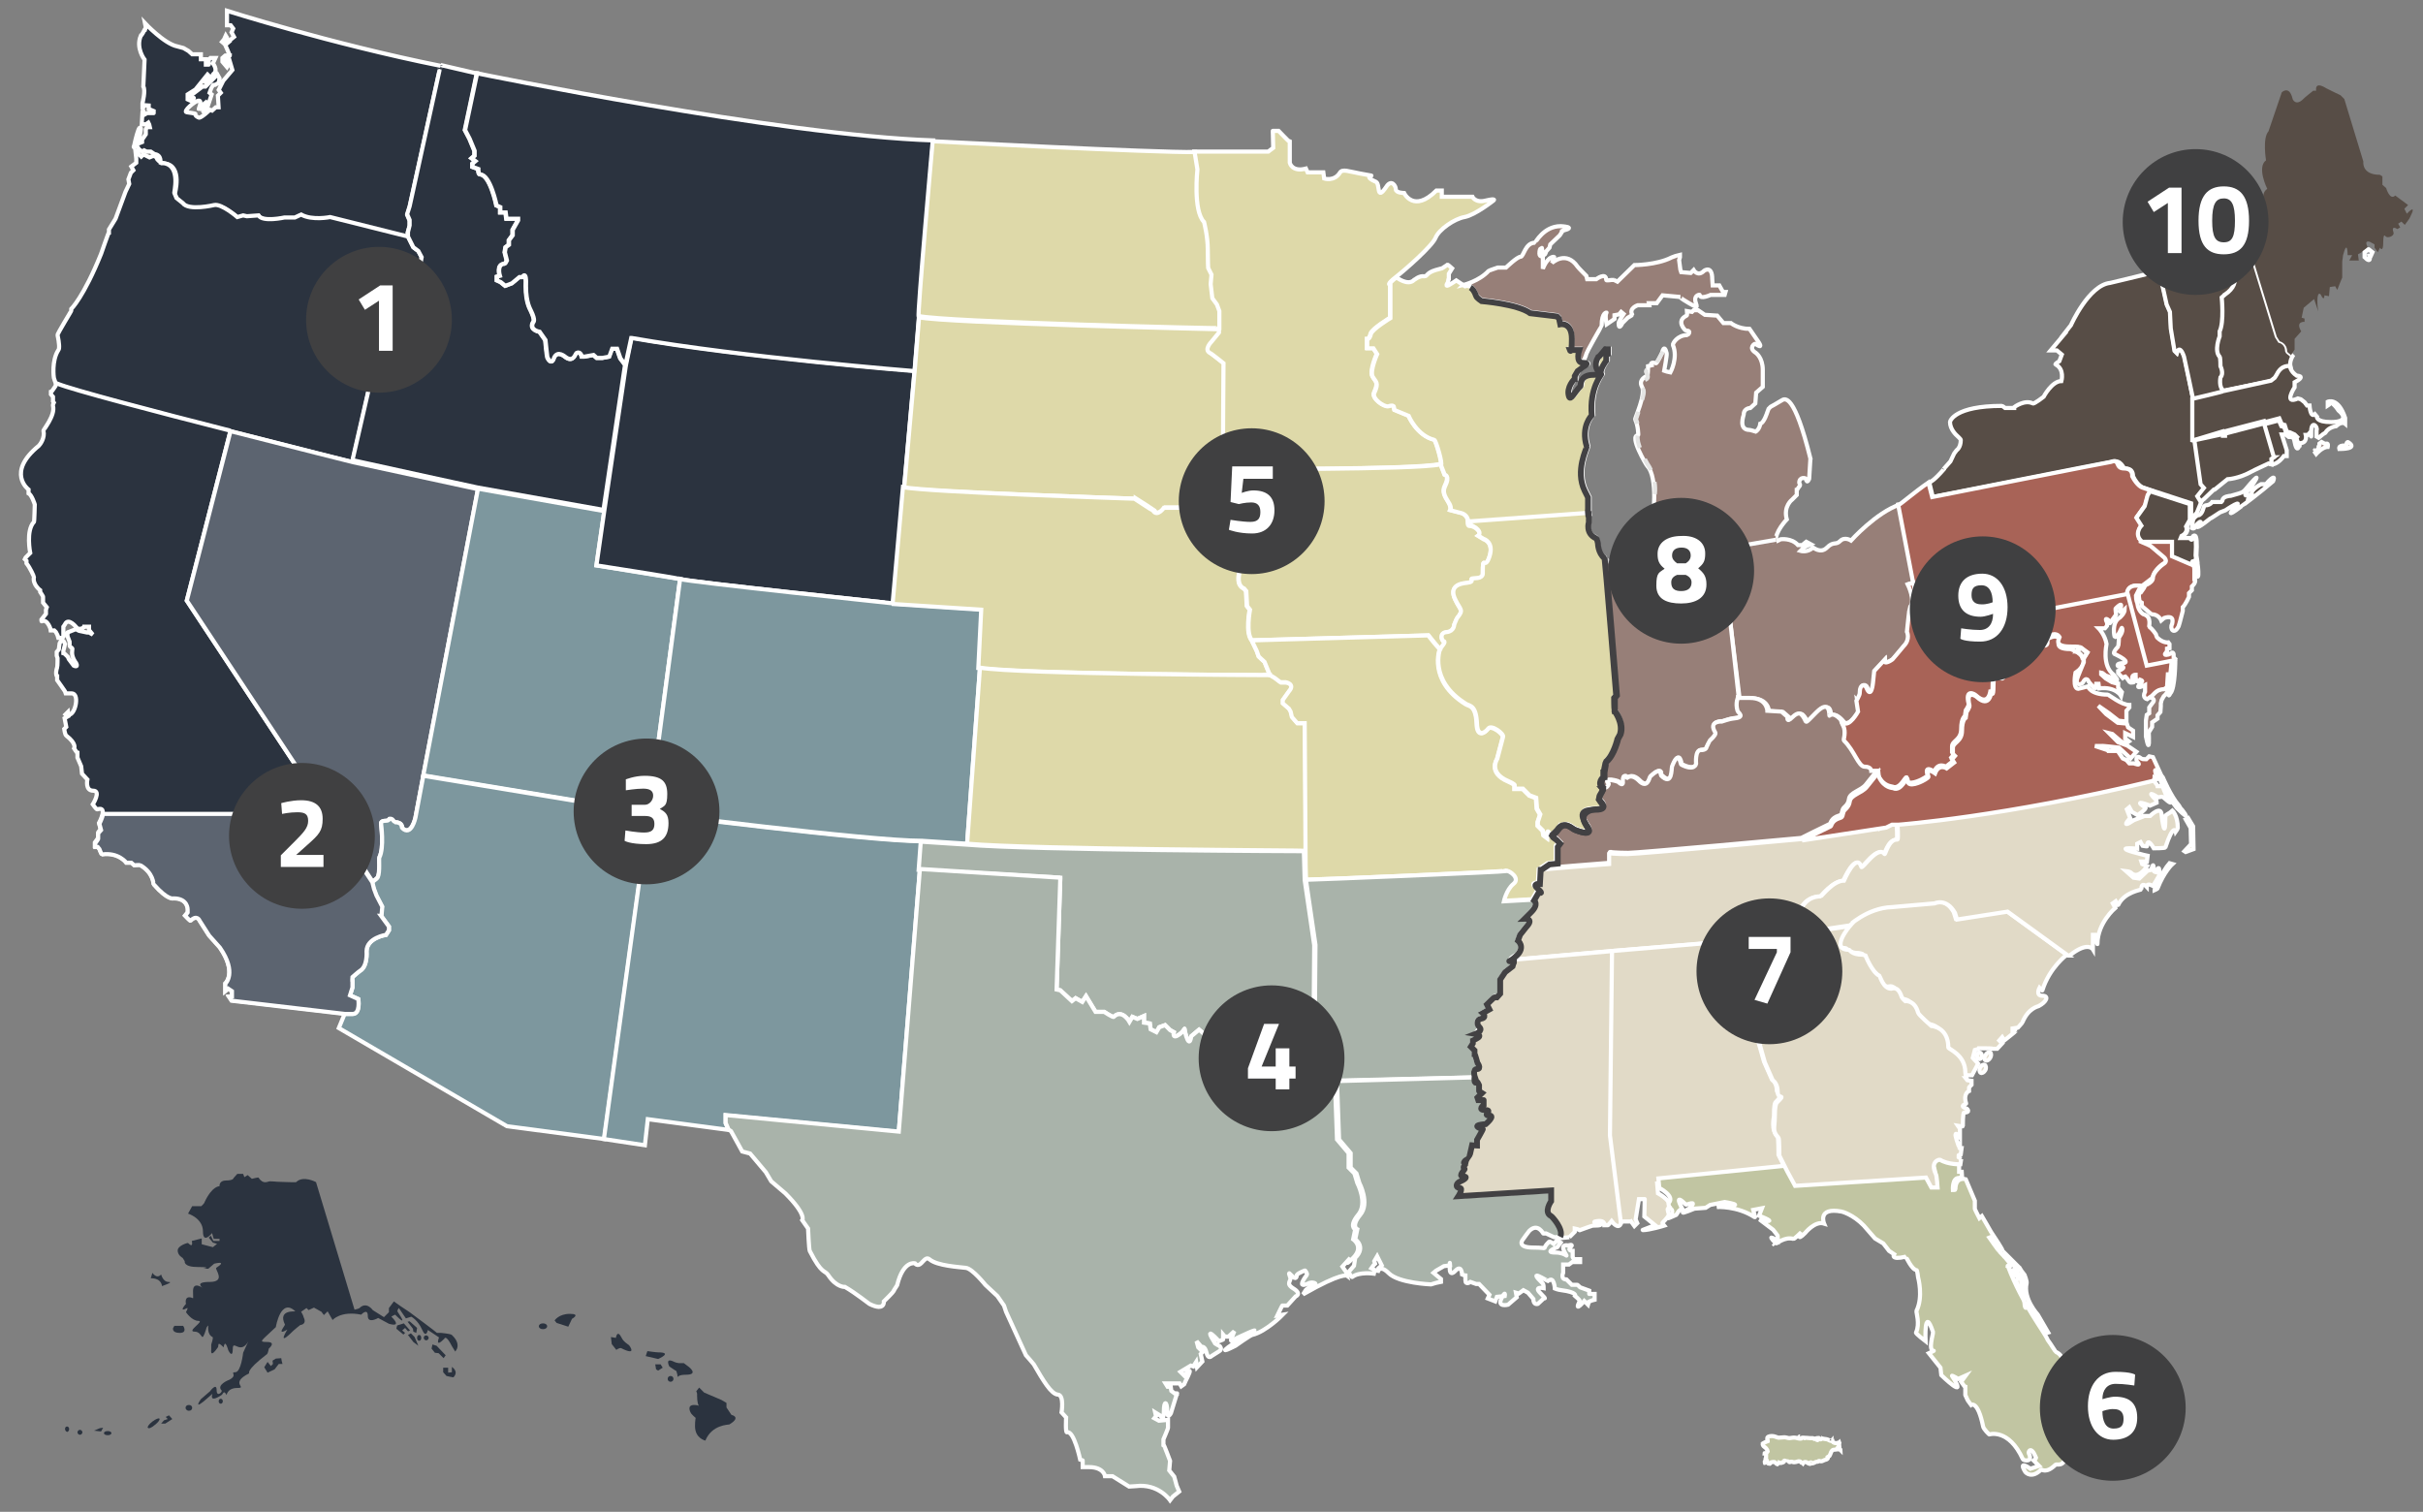 <?xml version="1.0" encoding="UTF-8"?>
<svg id="Layer_1" data-name="Layer 1" xmlns="http://www.w3.org/2000/svg" version="1.1" viewBox="0 0 585 365">
  <rect x="0" y="0" width="585" height="365" fill="#808080" stroke="none"/>
  <defs>
    <style>
      .cls-1 {
        fill: #6e9695;
      }

      .cls-1, .cls-2, .cls-3, .cls-4, .cls-5, .cls-6, .cls-7, .cls-8, .cls-9, .cls-10, .cls-11, .cls-12, .cls-13, .cls-14 {
        stroke: #fff;
      }

      .cls-15 {
        stroke: #fcfdff;
      }

      .cls-15, .cls-3, .cls-4, .cls-5, .cls-16, .cls-17, .cls-6, .cls-18, .cls-7, .cls-8, .cls-9, .cls-10, .cls-11, .cls-12, .cls-13, .cls-14 {
        stroke-miterlimit: 3.9;
      }

      .cls-15, .cls-19, .cls-16, .cls-17, .cls-18 {
        fill: none;
      }

      .cls-2 {
        fill: #99d6d7;
      }

      .cls-3 {
        fill: #ded9a9;
      }

      .cls-20 {
        isolation: isolate;
      }

      .cls-21, .cls-19, .cls-22, .cls-23, .cls-24, .cls-25, .cls-26 {
        stroke-width: 0px;
      }

      .cls-21, .cls-10 {
        fill: #2b333f;
      }

      .cls-4 {
        fill: #aaacaf;
      }

      .cls-5, .cls-26 {
        fill: #a9b3aa;
      }

      .cls-22, .cls-6 {
        fill: #574d46;
      }

      .cls-16 {
        stroke: #977f78;
        stroke-width: 2px;
      }

      .cls-17 {
        stroke: #424143;
        stroke-width: 1.4px;
      }

      .cls-18 {
        stroke: #e5e5e4;
        stroke-dasharray: 0 0 3 3;
      }

      .cls-7 {
        fill: #977f78;
      }

      .cls-23 {
        fill: #404041;
      }

      .cls-8, .cls-14 {
        fill: #c1c5a2;
      }

      .cls-24, .cls-13 {
        fill: #e1dac7;
      }

      .cls-9 {
        fill: #a86357;
      }

      .cls-11 {
        fill: #7d979e;
      }

      .cls-25 {
        fill: #fff;
      }

      .cls-12 {
        fill: #5c6470;
      }

      .cls-14 {
        stroke-width: 1px;
      }
    </style>
  </defs>
  <g>
    <path class="cls-21" d="M109.9,326.3s.2-.2.4-.6c.3-.7.4-1.9-1.2-3.4-.3-.3-2.6-.5-2.6-.5h-1c0-.1-6.6-5-6.6-5l-2.1-1.4-1.7-1.2-1.2,1.6v1c0,0-1.2,1.2-1.2,1.2l-2.7-1.7s-1.5-2.2-3.2-.5c0,.1-1.2.4-1.2.4l-9.3-30.8s-3.1-1.7-4.8,0c0,.1-4.7-.1-4.7-.1,0,0-1-.1-1.6-.1s-1.6.9-2.8-.9c0-.1-1.6.3-1.6.3l-1-.9-.8.5-.3-.8h-1.4l-.9,1s0,.6-1.8.6-1.6,1.4-1.6,1.4c0,0-1.7-.2-3.6,3.8,0,.3-.8,1-.8,1h-2.2l-1,1.8s3.6,1.1,3.6,4.3,2.2.4,2.2.4l.4,1.4h1.4v.5h-1.5l-.6-1.3h0c0,.1-.5.5-.5.5l1,1.2,1,.3-1,.8-2.7-.7v-1.4c0,0-2.4.6-2.4.6,0,0,.5,1.9-.9.5,0-.1-2.5.6-2.5,1.8s1.2,1.8,1.2,1.8l.5.8s-.4,1.4,3.2,1.4,1.3.4,1.3.4h1.2l1.4-1.2s3.4-.9.5,1c-.4.3,2.5,3.4-1.6,3.4s-1.4,1.6-1.4,1.6c0,0-2.6-2-2.6.6s.3,1.5-.9,1.5-.8,1.6-.8,1.6c0,0-2,2.2.3,1,.3-.1-.3,1-.3,1,0,0,1.4,2.1,3,2.1s-3,2.6-.9,2.6,1.5,3.3,2.8-.7c0-.4.5-.8.5-.8,0,0-.4,2.1,1,2.8.3.1-.3,1.8-.3,1.8v1.2c0,0-.4,2.4,1.6-.5.3-.4-.3-1.7,1.4,0,0,.1.2-2.2,1,.3,0,.4,1.2,2.6,1.2.1s1.8,1.6,3.8-1.9c0-.1-1.3,2.8-1.3,2.8,0,0-.5,4.7-1.9,4.7s.7.7-1.4,1.8c-.3.1-3.2,1.3-1.9,2.6.3.3-1.2,1.8-1.2-.1s-1.6.3-1.6.3l-2.2,1.9s-1.8,2.5.6.6c.5-.4,2.2-1.9,2.2-1.9,0,0-1,2.4,2.2.3.4-.3.5-1.3,1.2,0,0,.3,0-1.7,2.6-1.7s-2-1.1,2.8-3.5c.3-.1-1.2-.4,4.4-4.7.2-.2.4-1.3.4-1.3,0,0,1.9-1.6-.4-1.6s-1.3-.3,2.1-3.6c0-.1,1.2-7.2,4.7-3.8,0,.1-4.3-.5-2.5,3.2,0,.3-2.2,2.8.6,1.2,0-.1-2.8,4.5,1.4.3.4-.4,1.7-1.4,1.7-1.4,0,0,1.7-.1.8-1.9,0-.3-.6-1.3-.6-1.3l1.3-.9.5.5,1.3-.6,1.8,1,.6.8.9-.9,1.2,2.1s1.9-2.3,6.9-1.3c0,0,1.6-1.7,1.6.3s2.5.5,2.5.5l2.6,1.4s3.4,1.1.6-1.7c0-.1.9-.5.9-.5,0,0,3.5,3.6.6-.7-.2-.3.3-.9.3-.9l1.7,2.5,1.3-.4s1.6.8,2.6,3.1c1,2.3,1.4.1,1.4.1l2.7,1.8s-1.1,2.7,1.3.3c0-.1.4-1,1.8,1.8.2.3.8,1.3.8,1.3Z"/>
    <polygon class="cls-21" points="95.7 320.8 95.8 320.3 95.9 320 97.5 319.5 99 321.2 98.6 321.4 98.5 321.4 97.8 320.6 97.1 321.2 97.8 321.8 97.4 322.2 95.7 320.8"/>
    <polygon class="cls-21" points="99.2 321.9 98.5 322.3 99.8 324 101 324.9 100.1 322.8 99.2 321.9"/>
    <polygon class="cls-21" points="98.9 319 100.7 320.6 100.5 321.8 99.8 321.5 99.7 320.8 98.4 319.1 98.9 319"/>
    <polygon class="cls-21" points="104.4 324.6 105.4 324.9 107.6 327.2 107.1 327.9 105.9 326.7 105 326.6 104.2 325.6 104.4 324.6"/>
    <path class="cls-21" d="M106.9,330.2h1.3v1.2c0,0,.9-.1.9-.1v-1.3c-.1,0,1.8,1,.4,2.5,0,.1-1.7-.3-1.7-.3l-.8-.9v-1.1Z"/>
    <g>
      <path class="cls-21" d="M100.7,323c0-.4.2-.7.5-.7s.5.3.5.7-.2.7-.5.7-.5-.3-.5-.7Z"/>
      <path class="cls-21" d="M101.2,323"/>
    </g>
    <g>
      <path class="cls-21" d="M102.3,323c0-.4.3-.6.6-.6s.6.3.6.6-.3.6-.6.6-.6-.3-.6-.6Z"/>
      <path class="cls-21" d="M102.9,323"/>
    </g>
    <polygon class="cls-21" points="67.9 327.9 66.6 328 65.8 328.5 65.9 329.3 65.4 329.8 64.6 328.8 63.8 330.1 64.6 331.4 66.3 330.6 67.3 329.3 68.2 329.3 68 328.5 67.9 327.9"/>
    <polygon class="cls-21" points="40 342.1 40.8 341.7 41.6 342.6 39.9 343.7 38.9 343.7 39.6 342.9 40.5 342.6 40 342.1"/>
    <g>
      <path class="cls-21" d="M35.7,344.7c-.2-.2.3-.9,1.1-1.5s1.5-.9,1.7-.7c.2.2-.3.9-1.1,1.5-.8.7-1.5,1-1.7.7Z"/>
      <path class="cls-21" d="M37.1,343.7"/>
    </g>
    <g>
      <path class="cls-21" d="M44.8,339.9c0-.4.3-.7.8-.7s.8.3.8.7-.3.7-.8.7-.8-.4-.8-.7Z"/>
      <path class="cls-21" d="M45.6,339.9"/>
    </g>
    <g>
      <path class="cls-21" d="M18.7,345.8c0-.3.3-.6.6-.6s.6.3.6.6-.3.6-.6.6-.6-.3-.6-.6Z"/>
      <path class="cls-21" d="M19.3,345.8"/>
    </g>
    <g>
      <path class="cls-21" d="M25.1,346c0-.3.4-.5.9-.5s.9.2.9.5-.4.5-.9.5-.9-.2-.9-.5Z"/>
      <path class="cls-21" d="M26.1,346"/>
    </g>
    <g>
      <path class="cls-21" d="M15.7,345c0-.4.2-.6.5-.6s.5.3.5.6-.2.7-.5.7c-.3-.1-.5-.4-.5-.7Z"/>
      <path class="cls-21" d="M16.2,345"/>
    </g>
    <g>
      <path class="cls-21" d="M52.8,338.3c0-.3.2-.6.5-.6s.5.3.5.6-.2.6-.5.6-.5-.3-.5-.6Z"/>
      <path class="cls-21" d="M53.3,338.3"/>
    </g>
    <path class="cls-21" d="M42.1,320.1h2.1c0-.1,1.2,1.7-.8,1.7s-1.6-1.2-1.6-1.2l.3-.5Z"/>
    <polygon class="cls-21" points="24.1 344.8 22.7 345.4 24.4 345.6 24.9 344.7 24.1 344.8"/>
    <path class="cls-21" d="M36.8,307.3s1,1.6,2.1.4c0-.1.4,1.8,1.8,1.8s-1.6,1-1.6,1c0,0,0-1.9-2.7-1.9,0,0,.4-1.3.4-1.3Z"/>
  </g>
  <g>
    <path class="cls-21" d="M133.9,318.8s1-1.6,3.7-1.6.5,1.2.5,1.2l-.9,1.9-2.8-.9-.5-.6Z"/>
    <path class="cls-21" d="M147.5,322.8l1.2.2s.3-2.2,1.4,0c.2.3.2.7,1.8,1.8,0,0,2.1,2.7-1.9.7-.4-.2-1.2.4-1.2.4l-1.1-1.4-.2-1.7Z"/>
    <path class="cls-21" d="M156.3,326.2l-.4,1.2,3,.7s3.7-1.6,0-1.6c-.5,0-2.6-.3-2.6-.3Z"/>
    <path class="cls-21" d="M161.6,329.9s-1.2-2.3,1.2-1.1c.4.2,1.1.3,1.1.3h1.2l1.2.9s2.5,1.9-.7,1.9-1.4,1.8-2.3-.9c-.1,0-1.7-1.1-1.7-1.1Z"/>
    <path class="cls-21" d="M168.1,335.9l.7-.9,1.2,1.2,4.2,1.8,1.2.7v1.1l1.2,1.8s2.5.5-.5,2.3c-.2.1-4.2,0-5.8,3.9,0,0-2.5-.5-2.5-3.5s.7-1.2-.9-3c-.1-.1-1.3-2.1.7-2.1s.7,1.2.7-2.3c.1-.5-.2-1-.2-1Z"/>
    <polygon class="cls-21" points="158.2 329.4 159.5 329.4 160 330.2 158.9 330.9 158.4 330.6 158.2 329.4"/>
    <g>
      <path class="cls-21" d="M161.2,332.9c0-.4.3-.7.7-.7s.7.3.7.7-.3.7-.7.7-.7-.3-.7-.7Z"/>
      <path class="cls-21" d="M161.9,332.9"/>
    </g>
    <g>
      <path class="cls-21" d="M130.1,320.2c0-.4.4-.7,1-.7s1,.3,1,.7-.4.7-1,.7c-.6,0-1-.3-1-.7Z"/>
      <path class="cls-21" d="M131,320.2"/>
    </g>
  </g>
  <path class="cls-10" d="M35,7.2l.2-.6-.2-1s4.7,5,7.8,5.6c.3.1,1.5.4,1.5.4l1.2.7.9.8h2.1c0,.1,0,1.2,0,1.2h1.2c0,.1,0,1.3,0,1.3h.7c0,.1,0-1.2,0-1.2l.4-.4h1.2l-.6,1.3s1.3,1.6.2,2.5c0,.1-1.9,2.1-1.9,2.1l-.5-.5,1.2-1.1-.3-.3-2.9,3.6-1.9,1.2v1.2l.9.4s.6-1.1.6-.7-.8-.6-.8-.6l2.9-2.2h.7l2.9-2.9.5.9-.2,1.1-.9.5h-.4c0-.1-.5.8-.5.8l-.4,1.1.5.4-1.1,3.3s-.6.6-.8.8c-.4.4,0-1.3,0-1.3l.9-1.2-1.6,1.3-.5.9v-.3c-.1,0,.9-2,0-2s-4,2.7-2.9,2.8c2.2.3,2.1.4,2.1.4,0,0-.3.4.8.9.5.2,2.7-1.9,2.7-1.9l.5.2.9-.8h.7c0-.1-.2-2.8-.2-2.8l.7-.7-.5-.7,1.1-2.2,2.2-2.6-.8-2.7h-.7v.8c0,0,.5.7.5.7l-.3.5-1.1-1.3v-.9c0,0,.7-.6.7-.6h1.1c0,.1-.7-1.6-.7-1.6l-.5-1.1-.7-.6.5-.6.4-.9.3.5v1.4l.7-.6v-.2c0,0,1-.8,1-.8l-.6-1.1.4-.9-.6-.8h-.9v-3.5c0,0,24.8,7.9,51.6,13.3,0-.1-7.5,34.1-7.5,34.1l-.6,1.9.6,1.4v1.3l-.5,1.6.2,1.2-18.8-4.8s-4.3.9-7-.6c0,0-1.5.7-1.5.7h-2.5c0-.1-5.3,1.2-6.3-.5,0,0-2.8.2-2.8.2l-.9-.2-1.4.4s-3.8-3.3-5.6-2.9c0,0-6.2,1.5-7.6-.5,0,0-1.5-1.2-1.5-1.2l-.5-1.2s1.9-6.6-2.2-7.3c-.3,0-1.3-.2-1.3-.2,0,0,.4-1.9-1.4-2.1,0,0-.9-.6-.9-.6h-1c0,0-.6-.3-.6-.3l-.4.3-.8-.5-.5-.8s-1.2.8-.7-.2c0,0,.5-2.4,1-3.7.4-1.1.7-.4.6-.1,0,.1-.2,1.5-.6,2.7,0,.2-.4.9.4.5,0,0,.5-.2.5-.2v-.6c0,0,.5-.7.5-.7l.4-.6v-1.2l.3-.5h.8c0-.1-.5-1.1-.5-1.1l-.6.4h-1c0-.1.2-3,.2-3h.2c0,.1.2.7.2.7l.7-.4h1.6c0,.1,0-.5,0-.5l-1.2-.5v-.8c-.1,0-1.1-.1-1.1-.1l-.4,1h0v-1.5s.8-3.1.2-4l.3-6.5s-2.2-2.8-.9-5.8c.2,0,.9-1.4.9-1.4Z"/>
  <path class="cls-10" d="M39.8,39.4h-.8l-.6-.5-.4-.4-.3-.6-.7-.3-.4.2h0l-.5.2-.6-.3-.6-.3h-.4l-.4.4-.5-.5-.5-.8h-.4l.2,1.8v1l-1.2.9.5.9-.6.6-.6,1.6.2,1.1-.9,1.9-2.4,6.5-1.6,2.6v.7c-.1,0-1.9,5.2-1.9,5.2,0,0,.2-.6,0,0-4.2,10.4-7.2,13.3-7.2,13.3v.4c.1,0-3.4,5.6-3.3,5.9.4,1.9.5,3.3.2,3.6-1.7,2.6-1.1,6.7-1.1,6.7,0,0,.4,1.4.6,1.5,3.6,1.5,23.8,6.8,41.9,11.4,15.6,4,29.6,7.5,29.6,7.5l5-22v-1.4c0,0,2-3.6,2-3.6v-1.2c0,0,.5-.8.5-.8l.4-.8-.4-.8-2.2-1.3.2-.9s.4-1,.5-1.3c.8-2.9,5.2-5.9,5.2-5.9v-1.1c0,0,5.3-7.3,5.3-7.3l.2-1.1-.8-1.5-1.2-.9-1.3-2.6h0c0,0-18.8-4.7-18.8-4.7,0,0-4.3.9-7-.6,0,0-1.5.7-1.5.7h-2.5c0,0-5.3,1.2-6.3-.5,0,0-2.8.2-2.8.2l-.9-.2-1.4.4s-3.8-3.3-5.6-2.9c0,0-6.2,1.5-7.6-.5,0,0-1.5-1.2-1.5-1.2l-.5-1.2c-.2.1,1.7-6.5-2.5-7.2-.2,0-1.2-.2-1.2-.2l1.2.2Z"/>
  <path class="cls-10" d="M13.8,92.6c3.6,1.5,23.8,6.8,41.9,11.4v-.2l-10.6,41.2,44.9,67.9.4,1.6.6,1.6,1.4,2.7-.2,2.2,1.8,2.6v.9c0,0-.6,1.1-.6,1.1,0,0-4.7.7-4.7,4s.2,3.6-1.6,4.7c0,.1-1.8,1.5-1.8,1.5l-.2,1.1v1.4c0,0-.5,1.9-.5,1.9l2,.9s.6,3.6-1.4,3.6h-1.8l-27.4-3.2-.6-.9h.6c0-.1,0-1.4,0-1.4l-.9-.6-.7.6v-1.8s2.9-2.6-1.3-8.7c0-.1-2.6-2.9-2.6-2.9l-2.3-3.6s-.6-1.6-2.2,0c0,.1-1.3-1.2-1.3-1.2l.7-.8v-.7c0,0,0-2.7-3.5-2.7,0,0-1.3.6-4.8-3.4,0-.1,0-2.7-3.2-4.6,0-.1-1.5,0-1.5,0l-.7-.6h-1.2s-1.9-2.6-5.9-2c-.1,0-.6-1.3-.6-1.3l-.5-.6h-.6v-.9l.8-1.1v-1.3c-.1,0,.6-.8.6-.8l-.4-1.5s2.3-4.2-.4-3.3c-.2.1-1.1-1.2-1.1-1.2,0,0,2.1-3.3.1-3.3s-1.4-2.7-1.4-2.7l-1.3-1.4-.2-1.8-.9-2.1v-1.1c-.1,0-.8-1.1-.8-1.1,0,0,.7-1.1-1.9-3.1-.3-.2-.5-1.6-.5-1.6l.5-.5-.4-2.1.7-.4-.5-.5.6-.6h0s.1.8.5.6c1.4-.5,2.3-5.1.4-5.1s.1,0,.1,0h-1.4c0-.1-2.2-3.2-2.2-3.2v-.9c-.1,0-.5-.6,0-2.2.1-.2.1-2.2.1-2.2l-.2-.6v-.9l.5-.6.2-1.5s.7-1.6,1.3.2c0,.2-.4,1.6-.4,1.6v.5c.1,0,1.1,1,1.1,1l.2.5,1.2,1.6s1.2.6.6-.6c-.1-.1-1-1.3-1-2.5s.4-.8-.5-1.5c-.1-.1-.1-1.2-.1-1.2l-.5-1.3v-.9c-.1,0,.5-.2.5-.2l1.5-.6.4.2.4.2,1.9.4h.6c0,.1.8.5.8.5l-.9-1.1v-.8h-1.1c0,.1-.8.5-.8.5h-.8l-.4-.4s-1.9-2.4-2.7-.7c-.1.2-.4.6-.4.6v2.4l-.2.3h-.9c0-.1-.7-1.4-.7-1.4l-.4-.4h-.8c0-.1-.8-2.9-2.2-2.2-.1.1-.1-.4-.1-.4l.7-.9.4-.5v-.8c-.1,0,.2-.8.2-.8l-.9-1.1v-1.4c.1,0-.7-1.2-.7-1.2v-.4s-1.9-1.4-1.5-3.2c0-.1-.9-2.2-1.8-3.3,0-.1,0-.6,0-.6l-.4-.4.2-.4,1.1-1.1s-1.1-5.4.9-7.5c.1,0,.2-4.2.2-4.2,0,0-.7-2.3-1.5-2.7,0,0,0-.9,0-.9,0,0-5.5-4.1,2.5-10.6.3-.3,1.5-1.9,1.1-3.6-.1-.2,2.9-3.7,2.3-6-.1-.2.2-.8.2-.8l-.2-.3v-1.1l-.5-.6v-.5c.1,0,1.1-1.5,1.1-1.5l.2-.8v.2Z"/>
  <path class="cls-12" d="M90,212.9l-44.9-67.9,10.6-41.1v.2c15.6,4,29.6,7.5,29.6,7.5h0c0,0,30.1,6.5,30.1,6.5l-13.2,69.2-1.9,10.1s-1,4.6-3.2,2.5c0-.1.2-1.4-1.8-1.4s-.8-1.5-1.5-.5c-.2.4-1.8-.1-1.8.8s.8,5.8-.4,8.2c0,.2.3,3.5-.4,4.8.1,0-1.2,1.1-1.2,1.1Z"/>
  <polygon class="cls-11" points="156.7 196.2 164.2 139.8 144 136.5 145.9 123.4 115.5 118 115.4 118 102.2 187.2 156.7 196.2"/>
  <path class="cls-11" d="M83.3,244.8h1.8c2,0,1.4-3.6,1.4-3.6l-2-.9.6-1.9v-1.4c-.1,0,0-1.1,0-1.1,0,0,1.6-1.4,1.8-1.5,1.9-1.1,1.6-4.6,1.6-4.7,0-3.3,4.7-4,4.7-4l.7-1.1v-.9c0,0-1.9-2.6-1.9-2.6l.2-2.2-1.4-2.7-.6-1.6-.4-1.6s1.3-.9,1.4-1.2c.6-1.3.2-4.6.4-4.8,1.2-2.4.4-8,.4-8.2,0-.9,1.5-.5,1.8-.8.7-1,1.4.5,1.5.5,2,0,1.6,1.3,1.8,1.4,2.2,2.2,3.2-2.5,3.2-2.5l1.9-10.1,54.5,9h0l-10.8,78.7-23.5-3.1-40.6-23.7,1.4-3.4Z"/>
  <path class="cls-10" d="M115.1,17.7l-2.9,13.7,1.1,2.1,1.2,2.9v1.2c0,0-.7.6-.7.6l.9.7-.7.6v.8l1.4.5s0,1.3.4,1.3c2.5,0,4,7.5,4,7.5l.9.4v1.3h1.3l.2,1.5h.7c0,0,2.1,0,2.1,0v.4l-1.3,2.3v1.3h0c0,0-.9,1.2-.9,1.2h0v1.1l-.8.6-.2,1.2.5,2s-.4.8-.5.8c-2.1,0-1.2,2.9-1.2,2.9l-.7.2v.9c0,0,.9.4.9.4l1.1.9,1.6-.6,1.8-1.5h.7c0,0,1.1-1.9.9,2.2,0,4.1,1.1,5.6,1.2,5.9,1.2,2.5.6,2.7.5,2.9-.9,1.8,1.6,2.2,1.6,2.2l1.4,2s.4,4,.5,4.2c1.1,2.2,1.6,0,1.6,0,.9-1.8,2.6-.2,2.9,0,1.8,1.2,2.2-.9,2.5-1.1,1-.5,1.3.9,1.3.9h.6l2.2-.4.8.7h1.4c0,0,1.6-.3,1.6-.3l.7-1.9h1.2c0,0,.8,2.3.8,2.3l1.2,1.6-5.2,35h0l-30.4-5.4s-18.5-4-30.2-6.6l5-21.8v-1.4c0,0,2-3.6,2-3.6v-1.2c0,0,.5-.8.5-.8l.4-.8-.4-.5-2.2-1.3.2-.9s.4-1,.5-1.3c.8-2.9,5.2-5.9,5.2-5.9v-1.1c0,0,5.3-7.3,5.3-7.3l.2-1.1-.8-1.5-1.2-.9-1.3-2.6v-1.1c0,0,.4-1.6.4-1.6v-1.3l-.6-1.4.6-1.9s7.5-34.2,7.5-34.1l8.6,2Z"/>
  <path class="cls-10" d="M164.2,139.8c-1.4-.4-20.2-3.3-20.2-3.3l1.9-13.2,5.2-35,1.4-6.8c26.8,4.7,68.3,8,68.3,8h0l-2.5,28-2.5,28.2c.1,0-49.3-5.2-51.6-5.9Z"/>
  <path class="cls-11" d="M155.7,276.5l.7-6.3,19.5,2.6-.7-1.6v-1.9l41.8,4,5.1-63.4.5-6.8c-13.2,0-66-6.8-66-6.8h0l-10.8,78.7,9.9,1.5Z"/>
  <path class="cls-10" d="M152.5,81.6c26.8,4.7,68.3,8,68.3,8l4.5-55.7c-36.9-1.2-110.1-16.2-110.1-16.2h0l-2.9,13.7,1.1,2.1,1.2,2.9v1.2c0,0-.7.6-.7.6l.9.7-.7.6v.8l1.4.5s0,1.3.4,1.3c2.5,0,4,7.5,4,7.5l.9.4v1.3h1.3l.2,1.5h.7c0,0,2.1,0,2.1,0v.4l-1.3,2.3v1.3h0c0,0-.9,1.2-.9,1.2h0v1.1l-.8.6-.2,1.2.5,2s-.4.8-.5.8c-2.1,0-1.2,2.9-1.2,2.9l-.7.2v.9c0,0,.9.4.9.4l1.1.9,1.6-.6,1.8-1.5h.7c0,0,1.1-1.9.9,2.2,0,4.1,1.1,5.6,1.2,5.9,1.2,2.5.6,2.7.5,2.9-.9,1.8,1.6,2.2,1.6,2.2l1.4,2s.4,4,.5,4.2c1.1,2.2,1.6,0,1.6,0,.9-1.8,2.6-.2,2.9,0,1.8,1.2,2.2-.9,2.5-1.1,1-.5,1.3.9,1.3.9h.6l2.2-.4.8.7h1.4c0,0,1.6-.3,1.6-.3l.7-1.9h1.2c0,0,.8,2.3.8,2.3l1.2,1.6,1.4-6.5Z"/>
  <path class="cls-11" d="M222.7,203c-13.2,0-66-6.8-66-6.8l7.5-56.4c2.3.7,51.7,5.9,51.7,5.9h-.2l21.6,1.4-.7,14.1-3.1,42.5-10.8-.7Z"/>
  <path class="cls-3" d="M221.8,76.4c-.4,0,3.4-42.5,3.4-42.5v.2s54,2.8,63.4,2.6l.7,4.2s-1.1,10,1.6,12.7c0,0,.9,3.4.9,6.6s.1,4.5.1,4.5l.8,1.6-.2,2.3.4,3.4,1.1,1.5.6,1.6v4.1c-.1,0-.1,0-.1,0,0,.2-66.4-1.5-72.7-2.9Z"/>
  <path class="cls-3" d="M274.2,120.3s4.4,2.8,4.5,2.9c.9,1.6,2.6-.7,2.6-.7h5.9l1.3,1.1h1.1c0,0,.9.7,1.1.7,2.5,0,3.2,3.2,3.3,3.3.8.8,2.1,2.3,2.1,2.3v-1.8l-1.1-2.1-1.1-1.3v-1.1c.1,0,1.6-6.1,1.6-6.1h-1.4v-.8c.1,0,.6-.7.6-.7l-.2-.8-.5-1.1.4-.6h1.2v-25.7c.1,0-3-2.3-3.2-2.5-1.6-.8.4-2.7.4-2.7l1.8-2.2v-.9c-.1,0,0,0,0,0h0c0,0-66.5-1.5-72.7-2.9l-1.1,13.4v-.2l-2.5,28c5.5,1,55.9,2.6,55.9,2.6Z"/>
  <path class="cls-3" d="M306.6,163l-1.3-3.2-1.4-1.3-.5-1.4s-1.1-2.3-1.2-2.5c-1.6-1.6-.5-7.4-.5-7.4l-.7-.9-.2-3.6-.5-.6c-1.9-.8-1.2-3.4-1.2-3.5,0-3.1-1.2-3.9-1.4-4-1.6-.8-1.3-3.2-1.3-3.2l-.6-1.5h0c0,.1-1.3-1.4-2.1-2.2-.1,0-.8-3.3-3.3-3.3s-1.1-.6-1.1-.6h-1.1c0,0-1.3-1.2-1.3-1.2h-5.9s-1.6,2.3-2.6.7c-.1,0-4.5-2.9-4.5-2.9,0,0-50.4-1.6-55.9-2.8l-2.5,28.2h-.2l21.6,1.4-.7,14.1c10.4,1.5,70.4,1.7,70.4,1.7Z"/>
  <path class="cls-3" d="M233.5,203.7l3.1-42.5c10.1,1.6,70.1,1.8,70.1,1.8h-.1c0-.1,1.3.7,1.3.7l1.4,1.1h1.2c0-.1,2.5.4.8,2.1l-1.5,2.1v.8l1.5,1.3.4.7.3,1.3,1.3,1.5h1.8l.2,30.8c0-.1-65.6-.3-81.8-1.7Z"/>
  <path class="cls-5" d="M256,211.9l-.9,27,.9.2,2.8,2.6.9-.7,1.6.9.9-1.4,2.3,3.8h2.1s2.1,1.4,2.3,1.2c2-2,3.8,1.2,3.8,1.2l.7-1.2,1.2.5,1.6-.7v1.6l1.4.2.2,1.4,1.4.7.7-1.2,1.4-.5,1.2,1.2.9.5s-.5,1.9,1.4.5.7-2.3,1.6.5,1.2,0,1.2,0l1.9-1.6,1.4,1.2,1.9-.9s-.9.7,1.6,1.9c2.6,1.2,1.4,2.1,4-.2,2.6-2.4,3.5,0,3.5,0,0,0,0,.5,1.2-1.2,1.2-1.6-.5-1.6,1.9,0,2.3,1.6.9,2.1,2.3.2,1.4-1.9,3-.5,3-.5l3.1,2.6,1.6.2,2.1.7.2-24.4-2.3-15.7-.2-7h0s-65.5-.2-81.7-1.6l-10.8-.7-.5,6.8,34.2,1.9Z"/>
  <path class="cls-5" d="M175.9,272.7l-.7-1.6v-1.9l41.8,4,5.1-63.4,33.9,2.1-.9,27,.9.2,2.8,2.6.9-.7,1.6.9.9-1.4,2.3,3.8h2.1s2.1,1.4,2.3,1.2c2-2,3.8,1.2,3.8,1.2l.7-1.2,1.2.5,1.6-.7v1.6l1.4.2.2,1.4,1.4.7.7-1.2,1.4-.5,1.2,1.2.9.5s-.5,1.9,1.4.5.7-2.3,1.6.5,1.2,0,1.2,0l1.9-1.6,1.4,1.2,1.9-.9s-.9.7,1.6,1.9c2.6,1.2,1.4,2.1,4-.2,2.6-2.4,3.5,0,3.5,0,0,0,0,.5,1.2-1.2,1.2-1.6-.5-1.6,1.9,0,2.3,1.6.9,2.1,2.3.2,1.4-1.9,3-.5,3-.5l3.1,2.6,1.6.2,2.1.7-.2-.2,1.4,1.6,2.8-.5,1.2.2v7.3l.5,14.1,2.8,3.3v3.5l1.4,1.4.7,2.3s2.6,4.9.2,7.7c-2.3,2.8-.7,3.5-.7,3.5l-.5,2.4s2.7,1.8,0,4.5-.7,0-.7,0l-1.9,2.1.9,1.3.2.9s-1.2-.9-10.6,4.5l.7-1.1.5-.4,1.4-.7s.9-.4,0-.6-1.4.2-1.4.2l-.6.2s-1.4.6-.6-.9,1.2-1.3.8-2c-.4-.7-.2-.5-1.2-.1-.9.4-1.1.7-1.1.7,0,0,0,1.3-.9.5s-1.3-1.6-.7.1c.4.9-1.3,1.4.8,2.7,2.1,1.3.5,1.9.5,1.9l-2,2.2h-1.2c0-.1-1.2,2.4-1.2,2.4l1.3-.2s-4,4.1-7.4,4.9c-.5.1-4,2.6-4,2.6,0,0-5.4,2.8-.4-.6.4-.2,10.6-5.9.8-1.3-.2.1-2.1,1.6-1.3,0,.1-.2.6-1.6.6-1.6l-1.4,1.3h-.8c0,.1-.5-.5-.5-.5v1.2c.1,0-1,.4-1,.4,0,0-4.1-4.5-.9.6.1.1,1.1.6,1.1.6,0,0,.7.7-.1,1.2-.8.5-1.9,1.2-1.9,1.2,0,0-.8.9-1.2-.8-.4-1.8-1.2-1.4-1.2-1.4l-1.2-1.4.4,1.5,1.1,1.1-.5.5.4,1.8-1.3,1.4-.2-1.3-.7,1.1-.6-.2-2.5,1.5.9.9s2.3-2.7.9.2c-.1.1-.9,1.9-.9,1.9l-.7.5-.4-.7h-3.4l.5.8h.7c0,.1.2,1,.2,1l.8.6h.6c0-.1-1.5,4.8-1.5,4.8,0,0-.9,1.7-.9-.6s-.8-2.6-.8.1-.8,1.1-.8,1.1l-1.3-.8.2.9-.4.5,1.1.6,2.2-.2v1.9c.1,0-1.1,2.8-1.1,2.8v1.2c.1,0,1.6,4,1.6,4l-.2,2.3,1.2,1.5.6,2.2.6,1.4-1.5,1.2-.7.9s-2.8-4.1-8.3-3.4c-.1,0-1.6.1-1.6.1l-4-2.5h-1.8s-.3-2.2-3.9-2.2h-1.5v-1.6c.1,0-.6-.2-.6-.2,0,0-1.5-7.1-3.2-6.6-.4.1-.2-3.6-.2-3.6l-1.1-1.2s.7-4.2-.9-4.3c-1.6-.1-3.6-3.5-5.8-7.3-.2-.3-1.9-2.2-1.9-2.2l-4.8-10.5-.5-1.5-1.6-2.3-2.9-2.7s-3.1-3.9-4.7-4.1c-1.6-.2-6.9-.5-8.7-2-.8-.7-1.2,0-2.1.9-.9.9-1.5,0-1.5,0,0,0-2.8-.8-4.3,5.3l-.7,1.1s.1.2-1.2,1.5c-.1.1-1.3,1.3-1.3,1.3,0,0,.3,2.5-3.5.6-.2-.1-3.3-2.6-5.9-4.1h0s-2,.2-4-2.8c-.9-1.4-1.5,0-4.5-5.9-.2-.5-.4-5.4-.4-5.4l-1.4-2s1.1-1.3-4.1-6.5c-.2-.2-3.4-2.9-3.4-2.9l-1.3-2.2-3.8-4.5-1.9-.5-2.7-4.9-.6-.4Z"/>
  <path class="cls-3" d="M347.8,112.1c.5,0-1.2-5.9-1.6-6-4.2-1-6.2-5.8-6.2-5.8l-3.4-1.4-.2-.9s-.2-.4-1.3,0c-1.1.2-4-1.9-3.4-3.2,1.2-2.6.4-2.6-.4-4-.7-1.4,1.1-5.4,1.1-5.4l-.9-1.4h-1.5v-2.2c.1,0,.6,0,.9-1.3.4-1.2,4.7-3.8,4.7-3.8v-8c-.1,0-.9,0,1.4-1.8s8.8-7.5,9.6-9.5c.8-2,4.6-4.6,7-5,2.6-.5,7-4,7-4,0,0,.8-.6-1.8,0-2.6.7-3.3-.9-3.3-.9h-7.4v-1.5s-1.1,0-1.3,0c-5.5,5.5-7.8.6-7.8.6,0,0-2,0-2-.9s-1.1-2.5-2.3-.6c-2.5,3.7-1.4-.7-2.5-1.2-2.8-1.2-1.1-1.5-1.1-1.5,0,0,.1,0-2.7-.5-2.8-.5-4.3-1.2-4.9-.2-1.4,2.2-3.8,1.4-3.8,1.4l-.2-1.5h-3.8l-.4-.9c-3.4.9-3.9-1.4-3.9-1.4v-5c-.1,0-2.7-2.7-2.7-2.7h-1.4c0-.1.1,4.1.1,4.1l-1.2.9h-17.8c0,0,.7,4.3.7,4.3,0,0-1.1,10,1.6,12.7,0,0,.9,3.4.9,6.6s.1,4.5.1,4.5l.8,1.6-.2,2.3.4,3.4,1.1,1.5.6,1.6v4.1c-.1,0-.1,1.1-.1,1.1l-1.8,2.2s-1.9,1.9-.4,2.7c.2,0,3.3,2.5,3.3,2.5,0,0-.2,26.1-.1,25.7.4-.3,46.6.1,52.5-1.4Z"/>
  <path class="cls-3" d="M302.3,154.6c-1.6-1.6-.5-7.4-.5-7.4l-.7-.9-.2-3.6-.5-.6c-1.9-.8-1.2-3.4-1.2-3.5,0-3.1-1.2-3.9-1.4-4-1.6-.8-1.3-3.2-1.3-3.2l-.6-1.5v-1.6l-.9-2.3-1.1-1.3v-1.1c.1,0,1.6-6.1,1.6-6.1h-1.4v-.8c.1,0,.6-.7.6-.7l-.2-.8-.5-1.1.4-.6h1.2c.1-.4,46.3,0,52.2-1.4h0c0,0,.9,2.4.9,2.4,0,0,1.4.2.1,2.8-.7,1.4,0,2.5.8,3.8s.5,2,.5,2l2.7.7s1.6.5,1.6,2.2.2.4,1.9,1.5c1.6,1.2.6,1.9.6,1.9l1.3.8s2.6.7,1.4,4.3-1.6-1.1-1.6,4.1c0,0,.1,1.1-1.9,1.1s.5.8-1.9,1.1c-2.3.2-4.2,1.1-2.9,3.9,1.3,2.8,2.2,2.5.5,4.6-.1.1-.7,1.6-.7,1.6,0,0,0,1.6-1.8,1.8-1.8.1-1.3,2-.7,2.2.6.2-.7,1.4-.8,1.8-.1.3-2.9-3.3-2.9-3.3l-42.6,1.2Z"/>
  <path class="cls-3" d="M315.4,212.4c-.2,0-.2-7-.2-7l-.2-30.8h-1.8l-1.3-1.5-.3-1.3-.4-.7-1.5-1.3v-.8l1.5-2.1c1.6-1.8-.8-2.2-.8-2.2h-1.2c0,.1-1.4-1-1.4-1l-1.3-.8h.1c0,.1-1.3-3.1-1.3-3.1l-1.4-1.3-.5-1.4s-1.1-2.3-1.2-2.5l42.6-1.2s2.8,3.6,2.9,3.3h-.1s-2.9,7.6,6.2,13.3c.9.6,2.5.2,2.7,4.8.1,3.2,1.8,2.4,2.7,1.2.8-1.1,3.9,1.3,3.6,2-.2.7-1.4,5.3-1.4,5.3,0,0-2.3,3.3,2.7,5.4,1.4.6,1.5.9,1.5.9v.9h2l1.6,1.6,1.6.6.2,2.6.8,1.4-.6,1.8v.9l1.2,1.2.2,1.1.8.6s-.2-2.8.8-.7c.1.2,1.1.9,1.1.9l.9.9-.6.8v4l-2,.2-2.1,1.4-.2,3.3s-2.1-.2-.5,1.2.2.9.2.9l-1.1,1.9-7.2.4s.6-2.8,2.3-4.2c1.8-1.4-1.1-3.3-1.6-3.1-.1.3-46.3,2.2-48,2.2Z"/>
  <path class="cls-5" d="M356.1,260.1s.2-2,.5-2c1.2,0,.1-1.5.1-1.5l-.6-2.2v-.8c-.1,0-1-.9-1-.9l.5-.8v-.9s.6-.2.8-.4c1.8-.9-.1-1.2-.1-1.2,0,0,1.1-1.5.9-1.6-.9-.9-.3-1.9.2-2,1.7-.4.6-1.4.6-1.4l1.6-.9-.6-1.2,1.8-1.8h.6c0,.1.8-.8.8-.8v-3.4l1.2-1.8,1.8-1.4s.4-1.3.2-1.3c-2,0,.7-1.3.8-1.4,2-2,.2-3.5.2-3.5l.5-1.4s1.4-1.8,1.5-1.9c2.1-2.1-.4-2-.4-2,0,0,1.3-1.3,1.6-1.6,1.9-1.9.7-2.8.7-2.8h0l-7.2.4s.6-2.8,2.3-4.2c1.8-1.4-1.1-3.3-1.6-3.1-.6.2-46.8,2.1-48.5,2.1l2.3,15.7-.2,24.4-.2-.2,1.4,1.6,2.8-.5,1.2.2v7.3l33.5-.8Z"/>
  <path class="cls-5" d="M327.2,303.7c2.7-2.7,0-4.5,0-4.5l.5-2.4s-1.6-.7.7-3.5c2.4-2.8-.2-7.7-.2-7.7l-.7-2.3-1.4-1.4v-3.5l-2.8-3.3-.5-14.1,33.3-.9h-.1s-.2,1.9.6,1.1c.1-.1.5.8.5.8v1.4c-.1,0,.7.5.7.5l-1.1,1.1.2.6h1.3c0-.1,0,1.2,0,1.2,0,0-1.6,1.2.4,1.2s-.8,1.3.9,1.3-.8,2.1-.8,2.1c0,0-4.1.2-.7,1.2.1,0-1.4,2.6-1.4,2.6v1.4c-.1,0-1.2-.1-1.2-.1l-.7,3.1-1.1.7h1.1s-2,1.4-1.1,1.9c.2.1-1.7,1.8-.4,1.8s.6.7-.6,1.2-1.2,1.6-.2,1.6-.3,2-.3,2l22.4-1.4v2.6s-1.9,2.7,0,3.6c.2.1,3.1,3.2,2.2,5,0,.1-1.5.1-1.5.1l-1.9-.9h-.7c0,.1-1.3-2.7-3.4-.6-.2.2-1.4,1.9-1.4,1.9,0,0-2,2.1,2.4,2.1s1.5.8,3.8-1.4c.2-.2,1.1.5,1.1.5l.9-.9.8.6-.8,1.1s-3.4,1.3-.5,1.3,3.2,1.8,2.2-.2.9-1.5.9-1.5c0,0,1.5-.5.6.4s.5.9.5.9v1.4c-.1,0,.3.6.3.6h1.5v.7h-1.9l-.8.6h-1.4v2s-.7,1.6.8,1.6l.7.7.6.6h1.3c0-.1.7.6.7.6l2.2.8v.8c-.1,0,1.3,0,1.3,0v1.3c-.1,0-1.4.6-1.4.6l-.2.7-.9-.9s-2.6,3.1-1.1,0c.1-.2-1.1-1.2-1.1-1.2,0,0,.6-.9-3.3-1.4-.9-.1-1.6-.4-1.6-.4,0,0-.2-3.2-1.6-1.8-.1.1-5.4-3.4-1.3.6.2.2.2,1.1.2,1.1,0,0-2.5-.5-.8,1.2s.9,1.2.9,1.2l-1.5,1.4s-1.1.4-1.1-1.2l-1.3-1.5-1.1-.6-1.1.8-.7-.2.2,1.1-2.1,1.8s-2.7.7-1.6-1.5.8-.6.8-.6l-1.9.2-.4,1.1-1.8-.7.4-.9-2.5-2.6h-.7l-1.4-.5s-1.2.9-1.2-.4v-1.1c-.1,0-.8-.3-.8-.3,0,0-.1-2.5-1.6-.9-.1.1-1.4,1.6-1.4-.7s.1-.6.1-.6l-1.5.2-1.9,1.1-.6.5,1.8,1.5v.6c-.1,0-2.4.7-2.4.7,0,0-7.8-.3-10.2-2.7s-2.7-.1-2.7-.1l.2-1.1.8-.7-1.1-2.2-.7,1.2.2.6-.4.4-.5.7.8.4-.2.9s-3.6-.5-5.2.8c-.2.2-.9-1.2-.9-1.2l1.3-1.5.3-1.9Z"/>
  <path class="cls-3" d="M354.5,126.1c0-1.8-1.6-2.2-1.6-2.2l-2.7-.7s.4-.7-.5-2c-.8-1.3-1.5-2.4-.8-3.8,1.3-2.6-.1-2.8-.1-2.8l-.9-2.3h0c.5-.2-1.2-6-1.6-6.1-4.2-1-6.2-5.8-6.2-5.8l-3.4-1.4-.2-.9s-.2-.4-1.3,0c-1.1.2-4-1.9-3.4-3.2,1.2-2.6.4-2.6-.4-4-.7-1.4,1.1-5.4,1.1-5.4l-.9-1.4h-1.5v-2.2c.1,0,.6,0,.9-1.3.4-1.2,4.7-3.8,4.7-3.8v-8c-.1,0-.9,0,1.4-1.8h.1c0,0,2.7,2.1,4.2.6.1,0,1.2-1.1,2.5-.9.8,0,.4-.8,2.7-1.5,2.3-.7.9,0,2.9-1.3.1,0,1.1.9,1.1.9l-.8,1.3v1.1c-.1,0-.2.9-.2.9,0,0-1.1,1.6.6.5.4-.2,1.4-.9,1.4-.9l2.1,1.4s2-.7,3.1,2.3c.1.4,1.3,1.2,1.3,1.2,0,0,8.7.7,11.7,2.9.1,0,6.5.8,6.5.8l.5.5.3,1.4s2.8-.6,2.8,3.5-.5,2.7-.5,2.7h2.3s-1,3.1.9,3.1.2.9.2.9l-1.5,1.1-.7,1.2v.7c-.1,0-2.1,2-1.4,4.2.4,1.2,1.3-1,2.8-2.5.1,0-.4-2.7,3.1-2.7s-.8-.8,1.1-4.2c.2,0,1.8-2,1.8-2h.6v1.2l-.4.2v1.4s-1.8,2.3-1.2,3.3c.1,0-2.9,3.3-2.3,9.9,0,0-2.7,2.6-1.2,7.5.1.3-2.9,5.8-.5,10.7.1.2.8,1.6.8,1.6v2.9c-.1,0,.1,1.2.1,1.2l-29.4,2.1Z"/>
  <path class="cls-3" d="M376.1,200.1c1.6-2.4,3.5-.2,4.1,0,5.2,2.1,2.9-.9,2.8-1.1-2-3.1,1.8-3.8,2.2-3.8,3.2,0,1.3-1.8,1.3-1.8l-.5-.7.2-.9s.9-1.5.8-1.6c-1.6-1.6.1-2.9.1-2.9v-1.1c.1,0,.5-2.5.6-2.6,1.9-1.6,2.8-5.5,2.8-5.5,0,0,.5-.9.6-1.1.9-2.8-1.3-5.6-1.3-5.6v-.5c-.1,0-.1-2.7-.1-2.7l.5-.6s-2.7-33-2.8-33.1c-1.6-1.3-1.6-3.6-1.6-3.6,0,0-.2-1.1-.4-1.2-2.7-1.2-1.8-3.9-1.8-3.9v-2c-.1,0,0,0,0,0l-29.2,2.1c0,.8.2.4,1.9,1.5,1.6,1.2.6,1.9.6,1.9l1.3.8s2.6.7,1.4,4.3-1.6-1.1-1.6,4.1c0,0,.1,1.1-1.9,1.1s.5.8-1.9,1.1c-2.3.2-4.2,1.1-2.9,3.9,1.3,2.8,2.2,2.5.5,4.6-.1.1-.7,1.6-.7,1.6,0,0,0,1.6-1.8,1.8-1.8.1-1.3,2-.7,2.2.6.2-.7,1.4-.8,1.8h-.1s-2.9,7.6,6.2,13.3c.9.6,2.5.2,2.7,4.8.1,3.2,1.8,2.4,2.7,1.2.8-1.1,3.9,1.3,3.6,2-.2.7-1.4,5.3-1.4,5.3,0,0-2.3,3.3,2.7,5.4,1.4.6,1.5.9,1.5.9v.9h2l1.6,1.6,1.6.6.2,2.6.8,1.4-.6,1.8v.9l1.2,1.2.2,1.1.8.6s-.2-2.8.8-.7c.3,0,1.6-1.2,1.8-1.5Z"/>
  <path class="cls-7" d="M428.8,130.7c-.4-2.2,2.6-5.3,2.6-5.3-.9-3.2,1.3-4.8,1.3-4.8l1.1-1.1v-1.2c.1,0,.4-.6.5-.7.6-.6.1-.8.1-1,0-1.6,1.6-1.2,1.6-1,.3,1.4.8,0,.8,0l.3-4.9s.1.3,0,0c-3.9-15.7-6.1-14.6-7-14-1.1.7-2.6,1.5-2.6,1.5l-.5.5-.3.8s-.8,2.6-1.7,2.8c-.2,1.4-1.1,1.9-1.1,1.9,0,0-1.3-.4-1.5-.4-2.8,0-1.4-3.6-1.4-3.7,0-1.6,1.6-1.6,1.6-1.6l1.2-1.1.2-2.6,1.6-1.4v-4.1c0-2.9-1.6-4.1-1.8-4.2-1.7-1.1-.2-2.2,0-2.1,2.1,1.5.8-.4.8-.4l-2.2-3.2c-2.8,0-4.5-1.4-4.5-1.4h-1.8l-1.5-1.8-3-.2-1.6-1.1h-1.1l-.4.4-1.2-.2s.1,1.1-.1,1.1c-2.7,1.3-.3,3.6-.2,3.6,1.6,0,.5,1.1.4,1.1-2.5,0-3.6,2.1-3.5,2.4,1.3,3.1-.6,6.6-.6,6.6l-.9-.2-.6-.2s.7-3.8.6-4.2c-.6-2.5-1.1-.2-1.1-.2,0,0-1.2,2.7-1.5,2.6-1.6-.5-1.1.5-1.1.5l-.8.2s0,2.2-.2,2.3c-1.9.9-1.6,2-1.3,2.6,1.1,1.8-1.8,7.8-1.6,8,.7,1.4.8,3.8.7,3.8-2.3,0,2,7.2,2.2,7.4,2.7,2.7,1.4,13,1.2,13.3-2.9,4-1.6,4.8-1.9,5-1.4,1.8-2.2,2.4-2.5,2.6h-.1c0-.1,20.7-2.5,20.7-2.5l.4,1.9,13.3-2Z"/>
  <path class="cls-7" d="M353.3,68.8h.1c0,0,2-.6,3.1,2.4.1.4,1.3,1.2,1.3,1.2,0,0,8.7.7,11.7,2.9.1,0,6.5.8,6.5.8l.5.5.3,1.4s2.8-.6,2.8,3.5-.5,2.7-.5,2.7h2.3s-.9,3,.9,3.1l.6-1.5s-.1.4,0,0c.1-.9,3.8-7,3.8-7.2,0-3.3,1.3-3.2,1.2-3.1-.5.5,0,2.8,0,2.8l1.9-1.3v-.9l1.1-.2.5-.6.6.5s-1.2,1.8-1.2,2.2c0,2,.9,0,.9,0l1.3-1.3s1.1-.6,1.1-.7c-.9-1.6,1.3-2.3,1.3-2.3h2.8c0,0-.1-.5-.1-.5h1.9c0,0,1.4-1.9,1.4-1.9l4.3.4s-.5,0,2.1,1.5,1.8.8,1.5-.6c-.2-1.4,1.1-1.5,1.1-1.4,0,1.2,2.6,0,2.6,0h3.4l.2-.7h-.6l-.9-1.6h-1.6s-.1-1.2-.1-1.5c0-3.4-1.9-2.1-2-2-1.5,1.5-2.5-.2-2.5-.2l-.7.7-2.3-.2-.2-.6-.3-2.3.2-.7v-.7c-.1,0-2,.8-2.1.8-3.6,1.8-8.9,1.8-8.9,1.8l-4.1,4-.8-.4h.1-.8s-1.2.2-1.2,0c0-2-2.4-.2-2.4-.2h-2.2l-.2-.8s-1.9-1.9-2.1-2.2c-2.8-4.1-6.2-.9-6.2-.9,0,0,.7-1.5.5-1.5-1.7,0-2.7,2.9-2.7,2.9v-3.1c-.1,0-1,.5-.8-1.1.2-1.5.7,0,.7,0,0,0-.3-1.9,0,0,.4,1.9.9,0,.9,0l.8-.9.2-.8,2.3-2.2.7-1.1s-.5.2,0,0c3.6-.9-.4-1.1-.5-1.1-4.1,0-6.1,4-6.2,4-2.4,0-2.7,3.4-3.5,3.4s-3.5,2.6-3.5,2.6h-2c0,0-2.1.7-2.2.8-2.3,2.5-6.1,3.4-6.1,3.4Z"/>
  <path class="cls-7" d="M415.6,132.8l13.2-2.1c0,.1,1.1-.5,1.1-.5,0,0,2.6-.4,4.2,1.4h1.1c0-.1.9-.8.9-.8l1.1.6-1.6.7-.9.9s1.7.5,3-.8c.1-.1,1.8,1.6,3.4,0s2.1-.5,3.2-1.6,2.6-.1,2.6-.1c0,0,6.1-6.8,11.8-8.7h-.1l3.6,18.8-1.4.4s1.9,4,.5,5.5c-.1.1-.7,5.9-.7,5.9,0,0,.8,1.9-.8,3.5-.2.2-2.7,3.2-2.7,3.2,0,0-2,1.5-2,.2l-2.4,2.6-.3,2.9s-.4,4.1-1.6,1.1c-.2-.6-1.6-1.2-1.6,1.4s-.8,1.8-.8,1.8l.4,2.6s-2.3,3.9-3.6,2.6c-.1-.1-1.9-2.5-3.1-1.4-.1.1.3-4.3-3.2-.8s-1.8,2.3-3.6.5c-.1-.1-.7-.8-2.2.7s-1.1-.1-1.1-.1l-1.5-1.3-3.4-.2s-.1-3.1-4.2-3.1h-2.9l-4.4-35.8Z"/>
  <path class="cls-6" d="M466.7,120s42.9-8.3,43.2-8.5c2.2-.7,2.7,1.6,3.1,1.6,2.2,0,1.9,1.6,2,1.9,1.1,2.3,2.4,2.7,2.4,2.7l2.1.7,9.5,3.1v3.8c0,0,1.4-1.5,1.4-1.5l1.1-2.7-.8-1.3,1.6-2-.8-.9-1.5-10.6h-.5v-9.9c0,0-2-10-2.1-10.3-1.1-3.2-1.8-.9-1.8-.9l-.5-.5-.9-5.4-.2-4-.8-1.8-1.8-8.1s-11.7,2.9-11.9,2.9c-5.2.5-9.5,10.2-9.5,10.2l-1.8,2.3h.1l-3.2,3.8h1.5c0,0,1.2,1,1.2,1l-.6,1.6s-1.2.7-.9.8c2.2,1.1,1.4,4,1.4,4-2.3,0-4.3,3.8-4.3,3.8,0,0-2.3,1.8-2.6,1.6-2-1-4.5.9-4.5.9v.2c-.1,0-2.2,0-2.2,0,0,0-.6-.5-.8-.5-11.3,0-12.5,3.6-12.5,3.9,0,1.8,1.6,3.2,1.6,3.2,0,0,1,.9,1,1.1,0,1.9-1,2.5-1,2.5l-.6.8-.9,1.9-1.6,1.8s.2-.3.1,0c-2.5,2.9-3.4,3.2-3.6,3.3l.9,3.7Z"/>
  <path class="cls-7" d="M387.4,190.2c-1.6-1.6-.1-2.9-.1-2.9v-1.1c.1,0,.5-2.5.6-2.6,1.9-1.6,2.8-5.5,2.8-5.5,0,0,.5-.9.6-1.1.9-2.8-1.3-5.6-1.3-5.6v-.5c-.1,0-.1-2.7-.1-2.7l.5-.6s-2.7-33-2.8-33.1c0,0,1.1,3.8,7.2-1.2h-.1c0-.1,20.7-2.5,20.7-2.5l.4,1.9,4,35.7v-.2c.1,0-.7,1.3-.1,3.3.1.5,2.2,1.6-1.2,1.9-.5,0-2.6.7-2.6.7,0,0-3.3-.2-1.6,2.6.2.3,0,.8-1.3,2-.1.1-.8,1.6-.8,1.6,0,0,0,.7-1.4.7s-1.1,3.3-1.1,3.3c0,0-.3,1.9-3.6.2-.2-.1-.5-3.9-2.2.4-.2.6.1,5-2.7,2.2-.1-.1.2-2.4-2.6.3-.2.2-.6,3.2-2.8.9-.1-.1-1.6-1.6-2.7-.6-.1.1-1.1-1.4-1.1.8,0,0,.3,1.5-1.1.2-.2-.2-3.9-1.2-2.3.4,0,.3-.5,1.5-1.2,1.1Z"/>
  <path class="cls-9" d="M464.1,153.1l10.6-2,38.9-7.4c0-3.1,3.5-2.2,3.5-2.2,0,0,2.7-2,2.7-2.1,0-1.4,2.2-3.2,2.5-3.3,1.5-.8,0-1.8,0-1.8,0,0-3.6-3.1-3.9-3.2-3.7-1.9-1.2-4.5-1.2-4.5l-1.2-1.9,2-2.8.7-2.6.6-.9h0l-2.1-.7s-1.2-.4-2.4-2.7c0-.2.2-1.9-2-1.9s-.9-2.4-3.1-1.6c-.3,0-43.2,8.5-43.2,8.5l-.9-3.5c-3.1,2.1-6.8,5.3-7.2,5.4h-.1l3.6,18.8,2.1,12.4Z"/>
  <path class="cls-6" d="M529.5,96.4s-2.1-10-2.2-10.3c-1.1-3.2-1.8-.9-1.8-.9l-.5-.5-.9-5.4-.2-4-.8-1.8-1.8-8.1h0l17.5-4.6v1.1c0,0,.9,1.3-.1,2.7,0,0,3.2,3.7-1.3,6.7-.4.2,0,0,0,0l-.8.7s.6,6-.5,8.2c0,0,0,1.2,0,1.2,0,0-1.4,3.5,0,4.9.2.2.2,2.3.2,2.3,0,0,.9,1.8,0,2.7,0,0-.5,2.5.8,3.2,0,.1-7.5,1.9-7.5,1.9Z"/>
  <path class="cls-7" d="M444.8,174.2c-.1-.1-1.9-2.5-3.1-1.4-.1.1.3-4.3-3.2-.8s-1.8,2.3-3.6.5c-.1-.1-.7-.8-2.2.7s-1.1-.1-1.1-.1l-1.5-1.3-3.4-.2s-.1-3.1-4.2-3.1h-2.9v-.2c.1,0-.7,1.3-.1,3.3.1.5,2.2,1.6-1.2,1.9-.5,0-2.6.7-2.6.7,0,0-3.3-.2-1.6,2.6.2.3,0,.8-1.3,2-.1.1-.8,1.6-.8,1.6,0,0,0,.7-1.4.7s-1.1,3.3-1.1,3.3c0,0-.3,1.9-3.6.2-.2-.1-.5-3.9-2.2.4-.2.6.1,5-2.7,2.2-.1-.1.2-2.4-2.6.3-.2.2-.6,3.2-2.8.9-.1-.1-1.6-1.6-2.7-.6-.1.1-1.1-1.4-1.1.8,0,0,.3,1.5-1.1.2-.2-.2-3.9-1.2-2.3.4.1.1-.5,1.3-1.2.9.1.1-.8,1.6-.8,1.6l-.2.9.5.7s1.9,1.8-1.3,1.8-4.2.7-2.2,3.8c.1.1,2.4,3.1-2.8,1.1-.6-.2-2.5-2.4-4.1,0-.2.4-1.5,1.5-1.5,1.5.1.2,1.1.9,1.1.9l.9.9-.6.8v4l-2,.2-2.1,1.4h0c0-.1,16.6-1.4,16.6-1.4v-2.6c-.1,0,1.8.2,4.4.2s41.8-3.6,41.8-3.6c0,0,5.8-2.9,6.9-3.4.2-.1.2-1.4,2.2-2,.8-.2.6-.7.9-1.5.2-.6,1.3-.9,1.5-2.5s2.9-2,4.1-3.5,0,0,0,0l2.8-3.5h-1.4c0-.1-.1-1-1.6-1s-2.5-3.9-5-6.3c-.2-.2.6-2.1-.2-3.6-1.1-1.5-.3-.8-.3-.8Z"/>
  <path class="cls-9" d="M453.2,186.1h-1.4c0-.1-.1-1-1.6-1s-2.5-3.9-5-6.3c-.2-.2.6-2.1-.2-3.6-.8-1.5,0-.8,0-.8,1.4,1.4,3.6-2.6,3.6-2.6l-.4-2.6s.8-1.4.8-1.8c0-2.6,1.4-2,1.6-1.4,1.2,3,1.6-1.1,1.6-1.1l.3-2.9,2.4-2.6c0,1.3,2-.2,2-.2,0,0,2.5-2.9,2.7-3.2,1.7-1.7.8-3.5.8-3.5,0,0,.6-5.8.7-5.9,1.5-1.5-.5-5.5-.5-5.5l1.4-.4,2,12.4,10.6-2h0l1.2,6.8,4-3.6s.3,1.4,2.8-2.6c.1-.2,2.7,1.5,4.1-1.3.1-.2.9-2.1,4.1-.5s1.5,0,1.5,0l.2.8s3.2,1.9,1.6,3.4c-.1.1,1,2.7-3.5.5-.2-.1-3.2-1.5-3.2-1.5l-.4,3.8-.5.7s-1.4,4.2-2.2,3.4c-.1-.1-.7,3.5-1.6,2.1-.2-.4-1.6-1.7-1.6,1.9s-.5,1.5-.5,1.5c0,0-.3,4.3-3.5,1.4-.4-.4-2.7-1.7-1.8,2,.1.5-.7,1.6-.7,1.6l-.2,1.4s-.9.4-.9,3.1-2.2,2.8-2.2,4.2v1.4l.5.5-.7.8.5.8-1.8,1.4s-1.9-1.2-2.8,1.2c0,0-2.5-1.8-1.6.8.1.3-1.5,1.1-1.5,1.1,0,0-3.5,1.8-3.5-.1s-1.4,2.8-3.5,1.8c-.2-.1-2.1,0-3.4-2.6-.2-.3-.3-1.2-.3-1.2Z"/>
  <path class="cls-6" d="M548.4,92l.9-.7s.4-.6.5-.8c1.2-2.5,3.2-2,3.2-2-.3-1.2.5-2.5.5-2.5l-.5-.5s-.8-.6-.8-.7c0-2.1-1.8-2.5-1.8-2.5l-.7-1.1-7.5-24.5c-2.2-1.3-3.4,1.1-3.4,1.1h.5c0,0,.2,1,.2,1l-.6.2.2.7-.5.2v.7h0v1.1c0,0,.9,1.3-.1,2.7,0,0,3.2,3.7-1.3,6.7-.4.2,0,0,0,0l-.8.7s.6,6-.5,8.2c0,0,0,1.2,0,1.2,0,0-1.4,3.5,0,4.9.2.2.2,2.3.2,2.3,0,0,.9,1.8,0,2.7,0,0-.5,2.5.8,3.2l11.5-2.3Z"/>
  <path class="cls-22" d="M553,85.6s-.8-.6-.8-.7c0-2.1-1.8-2.5-1.8-2.5l-.7-1.1-7.5-24.5h-.2s0-2.9,1.6-1.2c.2.2.6,1.1.6-1.3s-1.1-1.5,1.1-.7c0,0-1.8-3.2,0-3.9,0,0,1.2-1.3,1.2-1.3,0,0-.5-1.9.9-2.8,0,0-2.6-5.2-.3-6.9,0,0-.9-5.4.6-7l3.2-9.4s1.8-1.8,2.6,1.5c0,.2.8,1.9,2.6.1,0-.1,2.4-2,2.4-2h.7c0-.1-.4-2.1,1.9-.9,0,.1,4,2,4,2l.9.9,4.6,15.1s-.5,3.2,4,3.2l.6.4v2c0,0,.9.8.9.8,0,0,.9,3.1,2.2,1.8,0,0,3.1,2.3,3.1,2.3l-.9.9.6,1.2s2.6-2.8.8.8c0,.2-1.3,1.9-1.3,1.9l-.8-.8-.8.5.5.9-.7.4s-1.6-1.1-.9.9c.2.7-1.4,1.5-2,.8-.7-.8,0,0,0,0,0,0-.5-.9-.5,1.6s-.8,1.2-.8,1.2l-.5,1.1-.8-1.1v-.8l-1.1-.6s-1.5-.6-.6,1.2c.2.5-2.3,1.8-2.3,1.8l.2,1.5h-2.3l.7-1.3h-1.1s0-4.1-1.1,0c0,.2-.2,1.5-.2,1.5v3.9c0,0-.5,1.2-.5,1.2l-.7,1.8-.5-.9-1.3.2-.2,2.2-1.1-.2s0,1.6-.8,0c0-.2-.9-1.3-.9,1.4s.8,4-.8-.5c0,0-2.5,2.1-2.5,2.1l-.5,2.4.7.2v.8c0,0-2.3-.2-.8,2.3,0,0-1.6,1.8-1.6,1.8v2.6c0,0-.9,1.4-.9,1.4Z"/>
  <path class="cls-4" d="M571.9,60.2l.9.7-.4.9h-.3c0,0,.5,2-1.2.3,0,0,0-1.2,0-1.2l.9-.7Z"/>
  <path class="cls-6" d="M529.8,106.2h-.5v-9.9c0,0,7.7-1.8,7.6-1.9l11.4-2.5.9-.7s.4-.6.5-.8c1.2-2.5,3.2-2,3.2-2h0s0,1.2,1.6,2.3c0,0,2.5,0-.5,1.6,0,0,0,1.2,0,1.2,0,0-2.8,4.3.8,2.7l.7.2.9.7.6.8h.6c0,0,.2,3.1,1.3,2.1,0,0,.5.6.5.6,0,0-.3,1.3,3.4,1.3s3.4-1.5,1.8-2.8c0,0-1.8-2.8-2.3-1.4,0,0-.3.2-.3.2v-.9c0,0,2.5-1.2,4.2,3.9v1.4s-.8-.7-2.2.6c0,0-1.8.2-2.6,1.6,0,0-.5.3-.5.3l-1.1.9-.5-.3v-1.5c.4-.8-1.2-2.6-1.3.2,0,2.9,0,0,0,0l-.8.9h-.5s.5,2-1.5,2-.6-1.5-.6-1.5l-.6-.6-1.1-.5-.8-.2-.5-1.6-.7-.2-.6-1.4-3.8,1v-.3c0,0-9.6,2.5-9.6,2.5v.4c0,0-.4,0-.4,0v-.4l-6.6,2Z"/>
  <path class="cls-7" d="M564.8,108.4c.4,0,4.6,0,2.2-1.6,0,0-.5-.4-.5.8,0,0-2-.3-1.7.8Z"/>
  <path class="cls-7" d="M558.7,108.9l.5.7s1.5-1.7,2.8-1.7c0,0,.3-1.2-.6-.7,0,0-.9-.5-.9-.5l-.5.4v.4l-.2.3v.4l-.4.5-.7.2Z"/>
  <path class="cls-6" d="M548.9,110.4l-.6.4s0,1.3,0,1.3c1.6.2,3.1-2,3.1-2h.7v-1.4l-1.2-3.8h.9c0,0,.8.6.8.6h.4s.8,0,.9.7c.7,3.9,1.3,1.1,1.3,1.1v.2c-.2,0-.7-1.5-.7-1.5l-.6-.6-1.1-.5-.8-.2-.5-1.6-.7-.2-.6-1.4-3.8,1,2.4,7.9Z"/>
  <path class="cls-6" d="M547.7,111.9s-3.9,1.8-4,1.9c-3.2,1.8-5.9,1.9-5.9,1.9l-3.1,2.5h-.2l-2.4,2.3-.8.6h0l-.8-1.3,1.6-2-.8-.9-1.5-10.6,6.9-1.5v.4h.5c0,0,0-.5,0-.5l9.5-2.5v.3c0,0,2.3,7.9,2.3,7.9l-.6.4s0,1.3,0,1.3l-.7-.2Z"/>
  <path class="cls-6" d="M530,127.3c-.4.5-.8.2-.8.2,0,0,.2-1.2.2-1.4,0-1.2,1.2-1.7,1.3-1.7,1,0,1.4-2.1,1.4-2.1,0,0,.3-.3.4-.3,1.1,0,1.6-.8,1.6-.8h2.2c0,0,.3-.3.3-.4,0-1,1.9-1.1,2-1.1,3.5-1,2.7-.6,4.7-2.9,3.1-3.5.5.3.5.3,0,.2-.3.5-.4.6-1.6,1.6-1.3,1.9-1.2,1.9,1.2-.6.8.5.7.6-.5,1,.2.5.2.5,0,0,1.2-.8,1-.9-1.7-1.1,1.8-2.9,1.8-2.9h.6c0,0,.6,0,.6,0,0,0,.5-.6.6-.7,2-2,1.1,0,1.1,0-2.9,2.5-7.5,6-7.6,6-4.2,3.2-2.1.9-2,.8,3.3-3.3-1.9.2-1.9.2l-1.3.5s-2.4,1.6-2.5,1.6c-3.9,3.1-2.9,1.6-2.9,1.6.9,0,1.3-2.2-.6.2Z"/>
  <path class="cls-9" d="M516.5,142.2l-.4.8-.4.8c0,1.2.3,1.7.3,1.7l.2,1c.5,1.5,1.4,1.9,1.6,1.9,1.7.6,1,2.8,1.1,2.9.8.6,1.6,1.8,1.6,1.8,0,0,.2.7.3.8,1.4,1.4,2.7,1.2,2.7,1.2l.3.4v1c0,0-.6.1-.6.1v.6s-.2.2-.2.3c-1,1,.8.5.9.4.9-.9.9.2.9.2v.6l.4.4-.2.5-6.9,1.3-4.6-17.3h0c0-3,3.5-2.1,3.5-2.1l-.5.7Z"/>
  <path class="cls-13" d="M454.9,199.5l1.4-.7h1.6s.3,4,0,4c-2.1-.2-2.9,3.7-3.1,3.5-1.6-2.3-5.4,3.8-5.6,3.1-1.2-3.7-4.2,3.3-4.2,3.3-2.6,0-5.4,3.8-5.6,3.8-3.4,0-4.7,2.8-4.7,3.1,0,2.6-2.8,2.3-2.8,2.3v3.8l-14.3,1.6-28.4,2.3-23.7,2.1v.2c-2.1,0,.6-1.3.7-1.4,2-2,.2-3.5.2-3.5l.5-1.4s1.4-1.8,1.5-1.9c2.1-2.1-.4-2-.4-2,0,0,1.3-1.3,1.6-1.6,1.9-1.9.7-2.8.7-2.8l1.1-1.9s1.4.5-.2-.9.5-1.2.5-1.2l.2-3.3h0c0-.1,16.6-1.4,16.6-1.4v-2.6c-.1,0,1.8.2,4.4.2s41.8-3.6,41.8-3.6l20.2-3.1Z"/>
  <path class="cls-13" d="M378.9,298.7l1.3-1.3v-.9c.1,0,1.2.5,1.2.5,0,0,3-1.1,3.2-1.1,4.1,0,.1-.9.2-.9,2.8-.8,2.6.8,2.6.8h.8c0,.1.9-1,.9-1,0,0,.4.5.5.6,1.6,1.6,1.9-.5,1.9-.5l-2.6-20.8.5-44.5h0l-23.9,2.1c.1,0-.4,1.5-.4,1.5l-1.8,1.4-1.2,1.8v3.4l-.8.9h-.6c0-.1-1.8,1.7-1.8,1.7l.6,1.2-1.7.9s1.2,1.1-.6,1.4c-.6.1-1.1,1.1-.2,2s-.9,1.7-.9,1.7c0,0,1.9.3.1,1.2l-.8.4v.7l-.5.8.9.9v.8c.1,0,.7,2.2.7,2.2,0,0,1.1,1.5-.1,1.5s-.5,2-.5,2h.1s-.2,1.9.6,1.1c.1-.1.5.8.5.8v1.4c-.1,0,.7.5.7.5l-1.1,1.1.2.6h1.3c0-.1,0,1.2,0,1.2,0,0-1.7,1.2.4,1.2s-.8,1.3.9,1.3-.8,2.1-.8,2.1c0,0-4.1.2-.7,1.2.1,0-1.4,2.6-1.4,2.6v1.4c-.1,0-1.2-.1-1.2-.1l-.7,3.1-1.1.7h1.1s-2,1.4-1.1,1.9c.2.1-1.7,1.8-.4,1.8s.6.7-.6,1.2-1.2,1.7-.2,1.7-.4,2-.4,2l22.6-1.4v2.6s-1.9,2.7,0,3.7c.2.1,3.1,3.2,2.2,5.1l2.1-.2Z"/>
  <path class="cls-13" d="M393.8,294.9l.8,1.1.7-.7-.4-.9.8-4.9h1.4c0-.1-.1,4.2-.1,4.2l2.6,2.1s-3.2,1.2-3.1,1.2c1.8,0,5.3-1.1,5.3-1.1,0,0-.5-.6-.4-.7,1.8-1.8,1.5-2.1,1.5-2.1,0,0-.4-1.2-.2-1.3,1.6-1.6-2.4-3.7-2.4-3.7l-.2-2.4,31.2-3.1-1.9-3.8s0-4-.2-4.3c-1.7-1.7-.9-4.7-.9-5,0-2.6.2-3.3.5-3.5,2.4-2.4.2-2.1.2-2.6,0-2.1-1.2-2.8-1.2-2.8l-1.9-4.3-8.3-29.1h.2l-28.6,2.4-.5,44.5,2.6,20.8h2.5Z"/>
  <path class="cls-8" d="M473,280.8v2.1h.6c0,.1.1,1.2.1,1.2,0,0-.6.3-.8.3-1.6,0-1.4,2.9-1.4,2.9,0,0,.6,0,.6-.1,0-3.3,2.5-2.5,2.5-2.5l2.2,5.2v1.9c-.1,0,1.1,2.3,1.1,2.3l.6-.5s2,3.4,2.2,3.8c6,9,.1,1.2.1,1.2l-.5.2s2.3,3.3,2.5,3.4c4.4,4.4,1.9,3.5,1.9,3.5,0,0,0-.2.1,0,3.5,9.3,8.8,15.8,9.6,17.8.9,1.2,1.8,2.8,2,2.9,2.1,1,1.3,2.6,1.4,2.7,1.8,1.8.9,2.1.9,2.1l1.2,1.2s.4,11.9.1,12.1c-2.3,2.3-1.4,6.7-1.4,6.8,0,3-2.1,2.1-2.3,2.3-2.3,2.3-3.4,1.1-3.5,1.2-2.3,2.3-3.7.7-3.8.6-1.9-3.1,1.2-.8,1.2-.8l2.1-.7-1.3-1.3s.6-.5.6-.6c-1.3-3.2-1.9-1.4-1.8-1.2,1.2,2.4-1.3,1.8-1.4,1.5-3.4-7.5-8.1-6-8.1-6h0c0,.1-1.4-1.3-1.5-1.9-1.3-6.4-2.9-5.2-2.9-5.2l-.8-1.1-.6-1.3v-1.9c-.1,0-1-1.3-1-1.3l1.1-1.5-1.8.8s-1.7-1-1.5-.7c4.1,6.3-2.6-.2-2.6-.2l-.2-1.8-2.8-3.5s1.3-.6,1.2-.6c-1.5,0-.1-4.1-.2-4.5-2.2-6.6-1.8,2.2-1.8,2.2,0,0-2.5-1.9-2.3-2.1,1-2.1,0-4.9.1-5.2,1.7-3.4.4-8.1.4-8.1,0,0-.2-1.8-.4-1.8-1.1,0-2.5-3.2-2.6-3.2-3.8.9-2.8-.6-2.8-.6l-1.2-.8-1.4-1.8-2-1.2s-2.5-2.9-2.7-3.1c-2.6-2.7-5.3-3.4-5.4-3.4-5.9-1.1-4.2,2.9-4.2,2.9-2.2-.7-4.5,2.2-4.6,2.3-2.3,2.3-.9-.2-.9-.2,0,0-1.7,1.7-1.9,1.6-2.1-.6-4.1,1.2-4.2,1.1-2.8-2.8.4-.6.4-.6v-1.2c.1,0-1.1-1.5-1.1-1.5l-3.3-2.5c5.4,1.2-.1-.9-.1-.9l.7-1.8-2.1.4s.5,1.9.4,1.8c-4.2-2.8-9.2-2.5-9.2-2.5,0,0,1.6-.3,2-.3,5.5,0-.1-.9-.1-.9l-3.5.7-1.1.7s-2.5.2-2.7.2c-5.4,2.2-1.3,0-1.2-.1,2.2-2.2-.7-.7-.9-.9-3.1-3.1-.9.9-.9.9l-.8.7-.6.9s-2,.9-1.9.8c2-2,.2-2.5.2-2.5h.1c0,.1-.4-1.1-.2-1.2,1.6-1.6-2.3-3.6-2.3-3.6l-.2-2.3,31-3.1,1.9,3.5,31.3-2,1.3,2.4h1.5s-.2-2.9-.4-3.2c-1.5-3.1.8-3.6.9-3.5,1.9,1.2,4.8,1.1,4.8,1.1l.3,1.1Z"/>
  <path class="cls-13" d="M487.6,306.1l-3.6-3.6v.7c.1,0,3.2,3.5,3.2,3.5l-.2.4s-2.7-1.5-.4.9c.1.1,1.2-.4,1.2-.4,0,0,.9-.8.9,4.8s.9,2.5.9,2.5l2,2.7,2.2,4.3.7-.2-2.5-4.3s-3.6-3.9-2.7-7.6c.1-.5-.5-2-.5-2l-.7-.9-.5-.8Z"/>
  <path class="cls-13" d="M488,309.3s-.3-2.7-1.2,0c0,.1.6,1.6.6,1.6l.7,1.4v-3Z"/>
  <g>
    <path class="cls-13" d="M499.9,350.1c0-.6.2-1.1.4-1.1s.4.5.4,1.1-.2,1.1-.4,1.1c-.3,0-.4-.5-.4-1.1Z"/>
    <path class="cls-13" d="M500.2,350.1"/>
  </g>
  <g>
    <path class="cls-13" d="M500.1,346.8c0-.3.1-.5.3-.5s.3.2.3.5-.1.5-.3.5-.3-.2-.3-.5Z"/>
    <path class="cls-13" d="M500.4,346.8"/>
  </g>
  <path class="cls-13" d="M474,259.8c-.2-.5-.3-1.1-.3-1.4,0-4.2-4.1-5.5-4.1-6,0-5-4.1-5.2-4.1-5.2,0,0-3.1-2.7-3.2-3.2-.8-3.1-3.1-2.8-3.1-2.8,0,0-.8-.7-.9-1.1-.9-2.6-2.2-1.9-2.5-1.9-1.9,0-2.7-3-2.8-3.1-1.8-.8-3.4-4.8-3.4-4.8,0,0-.6-.2-.7-.2-2.7,0-3.1-1.2-3.3-1.2-4.7,0,.2-5.6.2-5.6v.2c.1,0,4.6-4.5,10.7-4.7l10.3-.9s2.8-1.4,4.9,2.3l.5,1.6,12.2-1.9,14.6,10.6s-4.2,3.1-5.9,8.6c0,.2-.7-.6-.7-.6,0,0-1,1.9.7,1.9s1,1.5-.9,2.5c-.2.1-2.5.5-3.9,3.9,0,.1-1.1,1.3-1.1,1.3l-1.3.2v.6h.8c0,.1-2.8,2.3-2.8,2.3l-.5-.8-.7.8.7.7-1.2,1.3h-1.1c0-.1-1.6-.1-1.6-.1h-1.6c0,.1-1.1.4-1.1.4l-.5,1.9,1.3,1.4-1.5,2.8h-.9c0-.1-1.2.2-1.2.2Z"/>
  <g>
    <path class="cls-13" d="M479.4,254.7c.3-.5.8-.8,1.1-.6.3.2.3.8,0,1.3s-.8.8-1.1.6c-.4-.2-.4-.7,0-1.3Z"/>
    <path class="cls-13" d="M479.9,255.1"/>
  </g>
  <g>
    <path class="cls-13" d="M477.3,254.9c0-.5.3-.8.6-.8s.6.4.6.8-.3.8-.6.8-.6-.3-.6-.8Z"/>
    <path class="cls-13" d="M477.9,254.9"/>
  </g>
  <g>
    <path class="cls-13" d="M478.1,257.7c.3-.5.8-.8,1.1-.6.3.2.4.8.1,1.3s-.8.8-1.1.6c-.3-.2-.4-.8-.1-1.3Z"/>
    <path class="cls-13" d="M478.7,258"/>
  </g>
  <path class="cls-13" d="M499.8,230.6c4.3-3.4,5.5-1.4,5.5-1.4v-3.5h.5s.6,2.6.6,2.2c0-5.1,4.3-8.7,4.3-8.7l-.6-1.1.7-.5s.5,1,.6.9c1.5-3.2,5.6-3.6,5.6-3.8,0-2,1.3-.6,1.3-.6,0-1.1,1.5-.2,1.5-.2,0,0,1.6-2.5,1.6-2.8,0-3.1-.8-.5-.8-.5,0,0-.6-.1-.6-.4,0-2.8-.6-.2-.6-.2l-.9.2-2,1.9-1.4-.2-1.8-1.6s.9.1,1.2.4c1.8,1.8,3.9-1.6,3.9-1.6l-1.2-.5-.2-.6h1.3c0-.1.2-1.4.2-1.4,0,0-.5-.1-.9-.2-8.9-2.2-1.6-1.5-1.6-1.5v-1.2c0,0,.8-.4.8-.4l.5.9s1.1.2,1.1.1c0-2.4,1.6.5,1.6.5,0,0,2.7,0,2.8-.2,2-6,2.5-3.8,2.5-3.8,0,0,.5-.7.5-.9,0-3-1.3-4.2-1.3-4.2l-.6.5s-1.1.6-1.1.8c0,6.8-.9.1-.9-.1,0-2.7-2.8.1-2.8.1h-1.4c0,.1-2.1.8-2.5,1-3.6,2.4-.9-.5-.9-.5l-.8-2.1.6-.5.6,1.1,1.4.8s2.2-1.5,1.9-1.8c-3.5-2.3,1.1-.5,1.1-.5l1.6-.7s0-.6-.2-.7c-2.8-2.8.5-.6.5-.6,0,0,1.1-.2,1.2-.1,3.8,3.4.7-.6.7-.6l-.8-2h-1.1c0-.1-1.3-1.7-1.3-1.7-36.2,8.7-61.8,10.6-61.8,10.6h.2s.3,4,0,4c-2.1-.2-2.9,3.7-3.1,3.5-1.6-2.3-5.4,3.8-5.6,3.1-1.2-3.7-4.2,3.3-4.2,3.3-2.6,0-5.4,3.8-5.6,3.8-3.4,0-4.7,2.8-4.7,3.1,0,2.6-2.8,2.3-2.8,2.3v3.8l14-2.1v.2c.1,0,4.6-4.5,10.7-4.7l10.3-.9s2.8-1.4,4.9,2.3l.5,1.6,12.2-1.9,14.6,10.6c-.2,0,.3,0,.5-.1Z"/>
  <path class="cls-13" d="M520.2,214.9s1.8-4.5,3.6-6.5l.7.2s-2,1.8-3.6,5.9c0,.1-.7.4-.7.4Z"/>
  <path class="cls-13" d="M522.2,187.7s1.9,4.5,3.8,6.7c0,.1,4.3,5.3-.5.6-.2-.2-3.9-5.5-3.9-6.9s.6-.4.6-.4Z"/>
  <polygon class="cls-13" points="528.3 197.5 529.5 199.5 529.6 205 527.7 205.7 527.4 205.5 529 203.8 528.9 199.9 527.7 197.8 528.3 197.5"/>
  <path class="cls-7" d="M519,168.2c.9-.4,1.3-1.9,3.4-1.9s0,1.8,0,1.8l-.5.9-.2.8v.7c0,0-.1,1.4-.1,1.4l-.7.8v.8c0,0-1.3.9-1.3.9v1.1c0,0-.8,1.3-.8,1.3v.5c0,0,.3,5.5-.7.5,0-.6,0-3.8,0-3.8l.2-1.4.6-.4v-1.4l.8-1.1c1.1-1.2-1.1-1.3-.7-1.5Z"/>
  <path class="cls-9" d="M520.2,187.9s.7.5.6.1c-1.4-4.6.7-.1.7-.1l.4-.5-2.1-4.6-.9-.2-.7.7s-1,0-1.1-.1c-1.6-1.3-1.3.5-1.2.6,1.4,1.4-.7.5-.7.5h-1.1l-.7-.8-.9-.4-1.2-1.8h-2.1c0-.1-1.3-.5-1.3-.5l-2.1-.7h1.6c0-.1,4.2.4,4.2.4l2.8,2.6,1.4-1.6-2.2-1.5-2.2-.8-2.2-2.2.8.2,2.1,1.8,1.2.5.7-.5-.9-.7v-1.3c0,0,1.9.9,1.9.9v-1.5l-1.2-.8-.3-.9-2.2-.2-2.8-2.1-1.9-2,2.6,1.8,2.3,1.8,1.9.2v-2.6c0,0,.7-.8.7-.8v-.6c-1.9,0-5-2.5-5.2-2.5-4.3,0-4.8-2-4.8-2,0,0-2.2.6-2.3.6-1.5,0-.7-3.9-.7-3.9,0,0,.7-.5.9-.7,3.2-3.2-1.9-5-2.2-5-4.2,0-2.4-2.1-2.5-2.2-.8-1.8-3.1-.1-3.1-.1h.1c-.1.2,1,2.8-3.5.6-.2-.1-3.2-1.5-3.2-1.5l-.4,3.8-.5.7s-1.4,4.2-2.2,3.4c-.1-.1-.7,3.5-1.6,2.1-.2-.4-1.6-1.7-1.6,1.9s-.5,1.5-.5,1.5c0,0-.3,4.3-3.5,1.4-.4-.4-2.7-1.7-1.8,2,.1.5-.7,1.6-.7,1.6l-.2,1.4s-.9.4-.9,3.1-2.2,2.8-2.2,4.2v1.4l.5.5-.7.8.5.8-1.8,1.4s-1.9-1.2-2.8,1.2c0,0-2.5-1.8-1.6.8.1.3-1.5,1.1-1.5,1.1,0,0-3.5,1.8-3.5-.1s-1.4,2.8-3.5,1.8c-.2-.1-2.1,0-3.4-2.6-.1-.2-.2-1.2-.2-1.2l-2.8,3.5s1.2-1.5,0,0-3.9,1.9-4.1,3.5c-.2,1.5-1.3,1.9-1.5,2.5-.3.8-.1,1.3-.9,1.5-2,.6-2,1.9-2.2,2-1.1.5-6.9,3.4-6.9,3.4l20.3-3.1,1.4-.7h1.6s25.4-1.9,61.5-10.6l.3-.6Z"/>
  <path class="cls-9" d="M502.5,156.4l1.5,1.1-.9,1.5v.9s-1.6,3.8-1.6,4c-.5,1.9,1.2,1.2,1.3,1,1-1.9,1.5-.3,1.5-.3l1.3,1.5h.4c0,.1.1-1,.1-1h.5c0,.1.2,1.1.2,1.1,4-.5,5.3,1.8,5.3,1.8l.2-.9-.9-1.1v-.9c-.1,0-1.5-.4-1.5-.4l-1.5-.9-1.1-1v-.5c.1,0,1.1.8,1.1.8,0,0,.9.3,1.1.4,3.2,1.9.8-.5.8-.6-2.9-2.2-1.7-7.3-1.7-7.4-.4-2.3-1.9-3.8-1.9-3.8h1.5l.5-.6s.1-.7,0-.8c-.8-1.6.5-.5.5-.4,0,1.3.6,0,.6,0l1.1-1.5s-.2-1.5-.1-1.5c1.9-1.9,1.2-.2,1.2-.2-.8,2.1,1,.4,1,.4,0,1-1.2,2-1.2,2-2.1,1.2-1.3,4.7-1.2,4.7.9,0,1.6-2.4,1.7-2.2.5.8-.7,2.3-.7,2.3,0,0-.1,2.1-.2,2.2-1.8,1.9-.7,1.8-.6,1.9,3.7,1.8,2.1,2.1,1.9,2.1-2,0-1.4.8-1.2.8,2.7,0-.1,1.1-.1,1.1v.5l1.1,1.2s.5-.4.6-.4c.6.6,1.1,1.5,1.2,1.5,1.4,0,.8-.2.7-.5-.7-1.4.6-1.4.6-1.4,0,2.7,1.1,1.2,1.1,1.2,0,0,.6.2.5.4-2.5,2.5.7.9.7.9,0,0,0,1.5,0,1.6-.8,1.5.5,1.8.5,1.8l.7-.5h0c.9-.4,1.3-1.9,3.4-1.9l.7-.5.2-3.1h.6c0-.1.3-2.9.3-2.9,0,0,.4-.4.4-.1-.5,6.2-1.2,7.1-1.2,7.2,0,1.7.4.5.5.4,1.2-1.2,1.2-8.1,1.2-8.1h0c0,.1-6.9,1.4-6.9,1.4l-4.6-17.3-38.9,7.5h0l1.2,6.8,4-3.6s.3,1.4,2.8-2.6c.1-.2,2.7,1.5,4.1-1.3.1-.2.9-2.1,4.1-.5s1.5,0,1.5,0l.2.8s3.1,1.8,1.5,3.3c0,0,2.2-1.6,3.1.1,0,.1-1.8,2.2,2.5,2.2s1.1.3,2,1l.6-.7Z"/>
  <path class="cls-7" d="M501.5,157.3l.9-.9,1.5,1.2-1.1,1.7s.2-1.2-1.1-1.8c0,0-.2-.2-.2-.2Z"/>
  <path class="cls-13" d="M473.5,279.8l-.6-.4v-.5c-.1,0,.5-.2.5-.2l.2-1.5h-.5c0,.1.1-.4.1-.4v-.7c.1,0-.4-.2-.4-.2,0,0,.5,2.2-.4-.7-.9-2.9.8-.6.8-.6v-2.2c-.1,0-.5-.6-.5-.6,0,0,1.2.2,1.2.1,0-2.9.2-3.3.3-3.3,1.7,0,.7-.9.7-.9-2.2-.8-.1-1.1-.2-1.3-.8-2.4.7-3,.7-3v-.8c-.1,0,.6-.7.6-.7v-.9c-.1,0-1-.2-1-.2l-.4-.5h.2c-.2-.5-.3-1.1-.3-1.4,0-4.3-4.1-5.6-4.1-6,0-5-4.1-5.2-4.1-5.2,0,0-3.1-2.7-3.2-3.2-.8-3.1-3.1-2.8-3.1-2.8,0,0-.8-.7-.9-1.1-.9-2.7-2.2-1.9-2.5-1.9-1.9,0-2.7-3-2.8-3.1-1.8-.8-3.4-4.9-3.4-4.9,0,0-.6-.2-.7-.2-2.7,0-3.1-1.2-3.3-1.2-4.7,0,.2-5.7.2-5.7l-14.1,2.1-14.7,1.7,8.3,29.1,1.9,4.3s1.2.7,1.2,2.8,2.2.2-.2,2.6c-.2.2-.5.9-.5,3.5s-.7,3.3.9,5c.2.2.2,4.3.2,4.3l1.9,3.8,1.9,3.5,31.6-2,1.3,2.4h1.5s-.2-3-.4-3.2c-1.5-3.1.8-3.6,1-3.5,1.9,1.2,4.9,1.1,4.9,1.1l.2-1.3Z"/>
  <path class="cls-2" d="M428.5,300.6l-.4-.4.4.4Z"/>
  <path class="cls-2" d="M429.2,299"/>
  <path class="cls-2" d="M419.3,291.6"/>
  <path class="cls-2" d="M414.5,298.3"/>
  <path class="cls-1" d="M22.7,153.6"/>
  <path class="cls-23" d="M73.9,77.2c0-9.7,7.9-17.6,17.6-17.6h0c9.7,0,17.6,7.9,17.6,17.6h0c0,9.7-7.9,17.6-17.6,17.6h0c-9.7,0-17.6-7.9-17.6-17.6h0Z"/>
  <rect class="cls-19" x="69.5" y="67.9" width="44.1" height="18.5"/>
  <g class="cls-20">
    <path class="cls-25" d="M91.8,68.9h3v15.8h-3.3v-12.1l-3.4,2.2-1.5-2.5,5.2-3.4Z"/>
  </g>
  <path class="cls-23" d="M138.5,195.9c0-9.7,7.9-17.6,17.6-17.6h0c9.7,0,17.6,7.9,17.6,17.6h0c0,9.7-7.9,17.6-17.6,17.6h0c-9.7.1-17.6-7.8-17.6-17.6h0Z"/>
  <rect class="cls-19" x="134.1" y="186.7" width="44.1" height="18.5"/>
  <g class="cls-20">
    <path class="cls-25" d="M151,188.2s2.2-.9,4.6-.9c4.2,0,5.5,1.4,5.5,4.4s-.7,2.8-1.8,3.6c1.3.7,2.1,1.3,2.1,3.4,0,3.3-1.5,5.1-5.4,5.1s-5.2-.8-5.2-.8l.2-2.5s2.7.5,4.5.5,2.5-.6,2.5-2.1-.9-1.9-2.3-1.9h-3.2v-2.7h3.2c1.1,0,2-1.1,2-2.2s-.7-1.7-2.4-1.7-4.2.4-4.2.4v-2.6Z"/>
  </g>
  <path class="cls-23" d="M284.6,121c0-9.7,7.9-17.6,17.6-17.6h0c9.7,0,17.6,7.9,17.6,17.6h0c0,9.7-7.9,17.6-17.6,17.6h0c-9.7,0-17.6-7.8-17.6-17.6h0Z"/>
  <rect class="cls-19" x="280.2" y="111.8" width="44.1" height="18.5"/>
  <g class="cls-20">
    <path class="cls-25" d="M307.3,112.7v2.9h-7.1l-.4,3.4s1.5-.6,2.8-.6c3.2,0,5.1,1.4,5.1,4.8s-2,5.6-5.4,5.6-5.6-.9-5.6-.9l.4-2.4s2.9.5,4.8.5,2.4-.9,2.4-2.4-.7-2.3-2.2-2.3-3,.4-3,.4l-2-.5.4-8.6h9.8Z"/>
  </g>
  <rect class="cls-19" x="383.9" y="128.6" width="44.1" height="18.5"/>
  <rect class="cls-19" x="508.1" y="44.3" width="44.1" height="18.5"/>
  <path class="cls-23" d="M289.4,255.5c0-9.7,7.9-17.6,17.6-17.6h0c9.7,0,17.6,7.9,17.6,17.6h0c0,9.7-7.9,17.6-17.6,17.6h0c-9.7,0-17.6-7.9-17.6-17.6h0Z"/>
  <rect class="cls-19" x="285" y="246.2" width="44.1" height="18.5"/>
  <g class="cls-20">
    <path class="cls-25" d="M308,260.4h-6.7v-2.5l3.9-10.7h3.6l-4.2,10.3h3.4v-4.4h3.3v4.4h1.5v2.9h-1.5v2.6h-3.3v-2.6Z"/>
  </g>
  <path class="cls-23" d="M492.5,339.9c0-9.7,7.9-17.6,17.6-17.6h0c9.7,0,17.6,7.9,17.6,17.6h0c0,9.7-7.9,17.6-17.6,17.6h0c-9.7,0-17.6-7.9-17.6-17.6h0Z"/>
  <rect class="cls-19" x="488.1" y="330.6" width="44.1" height="18.5"/>
  <g class="cls-20">
    <path class="cls-25" d="M515.3,334.5s-2.4-.4-4.5-.4-3.2,1.5-3.2,3.7c0,0,1.9-.6,3-.6,3.6,0,5.4,1.6,5.4,5.1s-2.2,5.3-5.8,5.3-6.1-3.1-6.1-8.1,2.5-8.3,6.6-8.3,4.8.7,4.8.7l-.2,2.6ZM507.6,340.7c0,2.3.7,4.2,2.7,4.2s2.4-.9,2.4-2.4-.8-2.3-2.3-2.3c-1.3-.1-2.8.5-2.8.5Z"/>
  </g>
  <path class="cls-23" d="M409.6,234.5c0-9.7,7.9-17.6,17.6-17.6h0c9.7,0,17.6,7.9,17.6,17.6h0c0,9.7-7.9,17.6-17.6,17.6h0c-9.7,0-17.6-7.9-17.6-17.6h0Z"/>
  <rect class="cls-19" x="405.2" y="225.2" width="44.1" height="18.5"/>
  <g class="cls-20">
    <path class="cls-25" d="M422.2,226.2h10.1v3.7l-5.6,12.4-3.1-.9,5.4-11.5v-.8h-6.8v-2.9Z"/>
  </g>
  <path class="cls-6" d="M530.5,135.4l-.2-1.3c.4-6.6-.8-4.5-.8-4.3,0,1.1-.6.1-.6.1h-2.2l.2-.5c1.8-.9,1.1-2.3,1.1-2.3l.9-1.6h0v-3.8c0,0-9.6-3.1-9.6-3.1l-.6,1-.7,2.6-2,2.8,1.2,1.9s-2,2.1.2,3.9h7.2v3.5l4.9,2.1c-.2-1.5.4-.7.4-.5,1.1,7,1,.8.5-.5Z"/>
  <path class="cls-6" d="M529.8,136.3h-.3c0-.1,0,0,0,0h.3Z"/>
  <path class="cls-6" d="M517.5,130.6h-1l2.5,1.1c-.3-.3-.6-.5-.7-.5-.2-.2-.5-.4-.8-.6Z"/>
  <path class="cls-9" d="M529.8,139.8v-2.4c0-.5-.2-.8-.2-1.1h0c0-.1-4.9-2.2-4.9-2.2v-3.5h-7.2c.3.2.6.4.9.6,0,0,.3.2.7.5,1.1.9,3.2,2.7,3.2,2.7,0,0,1.4,1,0,1.8-.2.1-2.5,1.9-2.5,3.3s-2.7,2.1-2.7,2.1h.7l-.2.4-.7,1c-.9,0-.3,2.2-.3,2.2l.5.3v.8c0,0,1.3,1.1,1.3,1.1,0,0,1,.9,1.1.9,1.7,0,2.3,1.5,2.3,1.5l.7-.6c2.8-.9,1.9,1.4,1.9,1.5-.6,1.1.5,2.7,1.6.5l.3-1,.7-2.7s0-.8,0-.9c.7-.7,1.5-2.5,1.5-2.5v-.9c0,0,.7-.7.7-.7,0,0,0-.8,0-.9,1.2-1.1.7-1.8.7-1.8Z"/>
  <path class="cls-12" d="M92.1,221.1l.2-2.2-1.4-2.7-.6-1.6-.4-1.6-10.9-16.5H24.9c-.2,1-.9,2.4-.9,2.4l.4,1.5-.7.8v1.3c.1,0-.7,1.1-.7,1.1v.9h.6l.4.5s.5,1.3.6,1.3c4-.6,5.9,2,5.9,2h1.2l.7.6s1.4-.1,1.5,0c3.2,1.9,3.1,4.5,3.2,4.6,3.5,4,4.8,3.4,4.8,3.4,3.5,0,3.4,2.7,3.4,2.7v.7c0,0-.6.8-.6.8,0,0,1.2,1.3,1.3,1.2,1.6-1.6,2.2,0,2.2,0l2.3,3.6s2.5,2.8,2.6,2.9c4.2,6.1,1.3,8.7,1.3,8.7v1.8l.7-.6.9.6v1.3c0,0-.7.1-.7.1l.6.9,27.4,3.2h1.8c2,0,1.4-3.6,1.4-3.6l-2-.9.6-1.9v-1.4c-.1,0,0-1.1,0-1.1,0,0,1.6-1.4,1.8-1.5,1.9-1.1,1.6-4.6,1.6-4.7,0-3.3,4.7-4,4.7-4l.7-1.1v-.9c0,0-1.9-2.6-1.9-2.6Z"/>
  <path class="cls-23" d="M55.3,201.8c0-9.7,7.9-17.6,17.6-17.6h0c9.7,0,17.6,7.9,17.6,17.6h0c0,9.7-7.9,17.6-17.6,17.6h0c-9.7,0-17.6-7.9-17.6-17.6h0Z"/>
  <rect class="cls-19" x="27.7" y="229.5" width="44.1" height="18.5"/>
  <g class="cls-20">
    <path class="cls-25" d="M67.8,209.3v-2.8l3.4-3.4c2.1-2.1,3.2-3.3,3.2-4.9s-.7-2.1-2.6-2.1-3.7.4-3.7.4l-.2-2.6s2.4-.7,4.8-.7c3.6,0,5.2,1.6,5.2,4.5s-.9,3.8-3.6,6.2l-2.8,2.5h6.6v2.9h-10.3Z"/>
  </g>
  <path class="cls-14" d="M443.9,349.7c0,.1.1.2,0,.2,0-.2-.2-.3-.3-.3s.2.3.1.3-.6.1-.8.1h0c-.8-.1-.9,1.1-1.2,1.5l-.3.2c0,.1-.1,0-.2.1s.2.1.1.3c-.2.3-.5.3-.8.4s-.5.3-.8.3-.3-.1-.5-.1-.2.2-.3.2h-.2c-.2,0-.4.1-.6.2-.3.2-.5.2-.8.2,0,0-.2.2-.1-.1,0,.1.4,0,.3,0-.2-.2-.4-.2-.6,0q0,.1.1.2t-.4-.1c-.2-.1-.3-.2-.5-.3-.4-.1-.6,0-.8.3-.1-.1-.3-.2-.4-.2-.1-.1-.3-.3-.4-.3-.3-.1-.8.2-1.1.2-.4.1-.6-.1-.9-.1s-.2.1-.4.1-.3-.2-.5-.2-.3-.1-.4.1c0-.3-.5-.4-.6,0q.1,0,.2-.1c-.2.3-.5.3-.8.4h-.3c-.1,0-.2-.1-.2-.1,0,0-.1-.1-.2-.1h-.1c.3.1.2.3,0,.4q0,.1.1.1c-.4.1-.6-.4-.8-.5-.2-.1-.8,0-1,.1s0,.2-.2.3c-.1,0-.3-.1-.5-.1-.3-.1-.5-.2-.5.2-.1-.2-.2-.2-.2-.4-.1-.5.1-.2.3-.4s.2.1.2-.1-.3-.1-.3-.2c-.1-.2,0-.3.1-.5v-1c.1-.2.3-.3.4-.5,0-.1-.2-.5-.3-.6-.3-.5-.7-.4-.9-1-.1-.4-.2-.2.2-.4.2-.1.7-.4,1-.5,0-.3-.2-.6-.1-.8.2-.4.9-.4,1.2-.4.5,0,1,.3,1.5.4.5,0,.9-.1,1.4-.1s.8.2,1.2.2.9-.2,1.5-.1c.4.1,1,.3,1.4.2.1,0,.1-.2.2-.2h.4c.2,0,.3.3.3,0,.4,0,.7.1,1.1.1h.7c.2,0,.2.1.4.2h.4c.1.1.3.3.4.3.3-.1-.1-.4-.2-.5.4-.1.6.3.9.3s.3-.2.5-.2.3.1.5.1c.4.1.5,0,.9.2.2.1.6.4.8.2,0,0,0,.1-.1.1h.3c0,.4,1.1.7,1.4.4h0c.1,0,.2,0,.3-.1.1.2-.1.2-.1.4s.1.4.1.6c-.3.2.1.5.1.7h0c.1,0,.2.1.2.2q-.4-.4-.5-.4ZM426.1,350.8s-.1,0-.1.1h.1ZM434.6,346.8c-.1,0-.2,0-.3.1.1,0,.2.1.3.1v-.2ZM439.3,347.3c-.1-.1-.2-.2-.3-.1.1.1.1.2.2.2s0,0,0-.1ZM439.8,347.1q-.1,0-.2-.1c.1.2.1.1.2.1Z"/>
  <path class="cls-23" d="M461.1,147.1c0-9.7,7.9-17.6,17.6-17.6h0c9.7,0,17.6,7.9,17.6,17.6h0c0,9.7-7.9,17.6-17.6,17.6h0c-9.8,0-17.6-7.9-17.6-17.6h0Z"/>
  <rect class="cls-19" x="456.6" y="137.8" width="44.1" height="18.5"/>
  <g class="cls-20">
    <path class="cls-25" d="M473.5,151.7s2.4.4,4.5.4,3.2-1.5,3.2-3.9c0,0-1.9.7-3,.7-3.4,0-5.4-1.6-5.4-5.1s2.2-5.3,5.8-5.3,6.1,3.1,6.1,8.1-2.5,8.3-6.6,8.3-4.8-.7-4.8-.7l.2-2.5ZM481.1,145.4c0-2.2-.7-4.1-2.7-4.1s-2.4.9-2.4,2.4.9,2.2,2.3,2.2c1.4.1,2.8-.5,2.8-.5Z"/>
  </g>
  <path class="cls-6" d="M530.3,135.4l-.2-1.3c.4-6.6-.8-4.5-.8-4.3,0,1.1-.6.1-.6.1h-2.2l.2-.5c1.8-.9,1.1-2.3,1.1-2.3l.9-1.6h0v-3.8c0,0-9.6-3.1-9.6-3.1l-.6,1-.7,2.6-2,2.8,1.2,1.9s-2,2.1.2,3.9h7.2v3.5l4.9,2.1c-.2-1.5.4-.7.4-.5,1.1,7.1,1,.9.5-.5Z"/>
  <line class="cls-16" x1="428.8" y1="130.3" x2="416.7" y2="132.4"/>
  <line class="cls-15" x1="428.8" y1="130.3" x2="416.7" y2="132.4"/>
  <path class="cls-18" d="M401.5,84.9l-1.5,2.6s-.2.2-1.1.5c-.8.2-1.5,1.4-1.5,1.7s1,1.4,0,1.9-1.8.5-1.5,1.3,1.2.7.9,2.3c-.3,1.6-1.8,6-1.8,6,0,0,.7,2,.7,2.9s-.5.4-.3,2c.1,1.6,1.9,5.3,2.6,6.3s1.6,3.6,1.6,5.4c.1,1.8-.6,3.8-.6,4.8s-.7,4.3-.7,4.3"/>
  <path class="cls-23" d="M512.5,53.6c0-9.7,7.9-17.6,17.6-17.6h0c9.7,0,17.6,7.9,17.6,17.6h0c0,9.7-7.9,17.6-17.6,17.6h0c-9.7,0-17.6-7.9-17.6-17.6h0Z"/>
  <g class="cls-20">
    <path class="cls-25" d="M523.7,45.3h3v15.8h-3.3v-12.1l-3.4,2.2-1.5-2.5,5.2-3.4Z"/>
    <path class="cls-25" d="M543,53.3c0,6-2.2,8.1-6.1,8.1s-6.1-2.1-6.1-8.1,2.2-8.3,6.1-8.3,6.1,2.3,6.1,8.3ZM534.1,53.3c0,3.9.8,5.2,2.8,5.2s2.7-1.3,2.7-5.2-.8-5.4-2.7-5.4c-1.9,0-2.8,1.3-2.8,5.4Z"/>
  </g>
  <g>
    <path class="cls-17" d="M374.5,201.8s1.3-1.2,1.5-1.5c1.6-2.4,3.5-.2,4.1,0,5.2,2.1,2.9-.9,2.8-1.1-2-3.1,1.8-3.8,2.2-3.8,3.2,0,1.3-1.8,1.3-1.8l-.4-.6.2-.9s.9-1.5.8-1.6c-1.6-1.6.1-2.9.1-2.9v-1.1c.1,0,.5-2.5.6-2.6,1.9-1.6,2.8-5.5,2.8-5.5,0,0,.5-.9.6-1.1.9-2.8-1.3-5.6-1.3-5.6v-.5c-.1,0-.1-2.7-.1-2.7l.5-.6s-2.7-33-2.8-33.1c-1.6-1.3-1.6-3.6-1.6-3.6,0,0-.2-1.1-.4-1.2-2.7-1.2-1.8-3.9-1.8-3.9v-2c-.1,0,0,0,0,0"/>
    <path class="cls-17" d="M387.6,134.8c.1.1,2.8,33.1,2.8,33.1l-.5.6v3.2c.1,0,2.3,2.8,1.4,5.6-.1.2-.6,1.1-.6,1.1,0,0-.9,3.9-2.8,5.5-.1.1-.5,2.6-.5,2.6v1.1c-.1,0-1.6,1.3,0,2.9h.1-.4c.1.1-.8,1.6-.8,1.6l-.2.9.5.7s1.9,1.8-1.3,1.8-4.2.7-2.2,3.8c.1.1,2.4,3.1-2.8,1.1-.6-.2-2.5-2.4-4.1,0-.2.4-1.5,1.5-1.5,1.5.1.2,1.1.9,1.1.9l.9.9-.6.8v4l-2,.2-1.9,1.3h-.2c0,.1-.2,3.4-.2,3.4,0,0-2.1-.2-.5,1.2s.2.9.2.9l-1.1,1.9s1.2.9-.7,2.8l-1.6,1.6s2.4-.1.4,2c-.1.1-1.5,1.9-1.5,1.9l-.5,1.4s1.8,1.5-.2,3.5-2.8,1.4-.8,1.4v-.2c.2,0-.3,1.5-.3,1.5l-1.8,1.4-1.2,1.8v3.4l-.8.9h-.6c0-.1-1.8,1.7-1.8,1.7l.6,1.2-1.6.9s1.2,1.1-.6,1.4c-.6.1-1.1,1.1-.2,2s-.9,1.6-.9,1.6c0,0,1.9.3.1,1.2l-.8.4v.7l-.5.8.9.9v.8c.1,0,.7,2.2.7,2.2,0,0,1.1,1.5-.1,1.5s-.5,2-.5,2h-.1s-.2,1.9.6,1.1c.1-.1.5.8.5.8v1.4c-.1,0,.7.5.7.5l-1.1,1.1.2.6h1.3c0-.1,0,1.2,0,1.2,0,0-1.6,1.2.4,1.2s-.8,1.3.9,1.3-.8,2.1-.8,2.1c0,0-4.1.2-.7,1.2.1,0-1.4,2.6-1.4,2.6v1.4c-.1,0-1.2-.1-1.2-.1l-.7,3.1-1.1.7h1.1s-2,1.4-1.1,1.9c.2.1-1.7,1.8-.4,1.8s.6.7-.6,1.2-1.2,1.6-.2,1.6-.3,2-.3,2l22.4-1.4v2.6s-1.9,2.7,0,3.6c.2.1,3.1,3.2,2.2,5"/>
    <path class="cls-17" d="M355,69.4c.5.3,1,.9,1.4,2.1.1.4,1.3,1.2,1.3,1.2,0,0,8.7.7,11.7,2.9.1,0,6.5.8,6.5.8l.5.5.3,1.4s2.8-.6,2.8,3.5-.5,2.7-.5,2.7h2.3s-1,3.1.9,3.1.2.9.2.9l-1.5,1.1-.7,1.2v.7c-.1,0-2.1,2-1.4,4.2.4,1.2,1.3-1,2.8-2.5.1,0-.4-2.7,3.1-2.7s-.8-.8,1.1-4.2c.2,0,1.8-2,1.8-2h.6v1.2l-.4.2v1.4s-1.8,2.3-1.2,3.3c.1,0-2.9,3.3-2.3,9.9,0,0-2.7,2.6-1.2,7.5.1.3-2.9,5.8-.5,10.7.1.2.8,1.6.8,1.6v2.9c-.1,0,.1,1.8.1,1.8"/>
  </g>
  <path class="cls-23" d="M388.3,137.8c0-9.7,7.9-17.6,17.6-17.6h0c9.7,0,17.6,7.9,17.6,17.6h0c0,9.7-7.9,17.6-17.6,17.6h0c-9.7,0-17.6-7.8-17.6-17.6h0Z"/>
  <g class="cls-20">
    <path class="cls-25" d="M411.7,133.6c0,1.9-.4,2.5-1.7,3.6,1.3,1.1,2,1.9,2,3.9,0,3.3-2.7,4.6-6.1,4.6s-6-1-6-4.3.7-3.1,2-4.1c-1.4-1.1-1.7-2-1.7-3.6,0-2.7,2.3-4.3,5.7-4.3,3.4-.2,5.8,1.4,5.8,4.2ZM408.4,140.6c0-.8-.5-1.4-1.4-1.8h-2.1c-1,.4-1.4,1-1.4,1.8,0,1.5.8,2.1,2.4,2.1s2.5-.7,2.5-2.1ZM403.7,134.1c0,.8.4,1.3,1.2,1.9h2.1c.8-.5,1.2-1.1,1.2-1.9,0-1.2-.8-1.9-2.2-1.9-1.5,0-2.3.7-2.3,1.9Z"/>
  </g>
  <path class="cls-26" d="M353.9,278.7s-1,1.4-1.1,1.7,0,.8,0,.8l-2.9.5-.4-2.3,4.1-.7h.3Z"/>
  <path class="cls-24" d="M355.9,278.4c-.4.8-1,1.5-1.1,1.7s-.2.4-.2.4l-.2.9,3.1,1.1,1.3-3-1.1-1.3-1.8.2Z"/>
</svg>